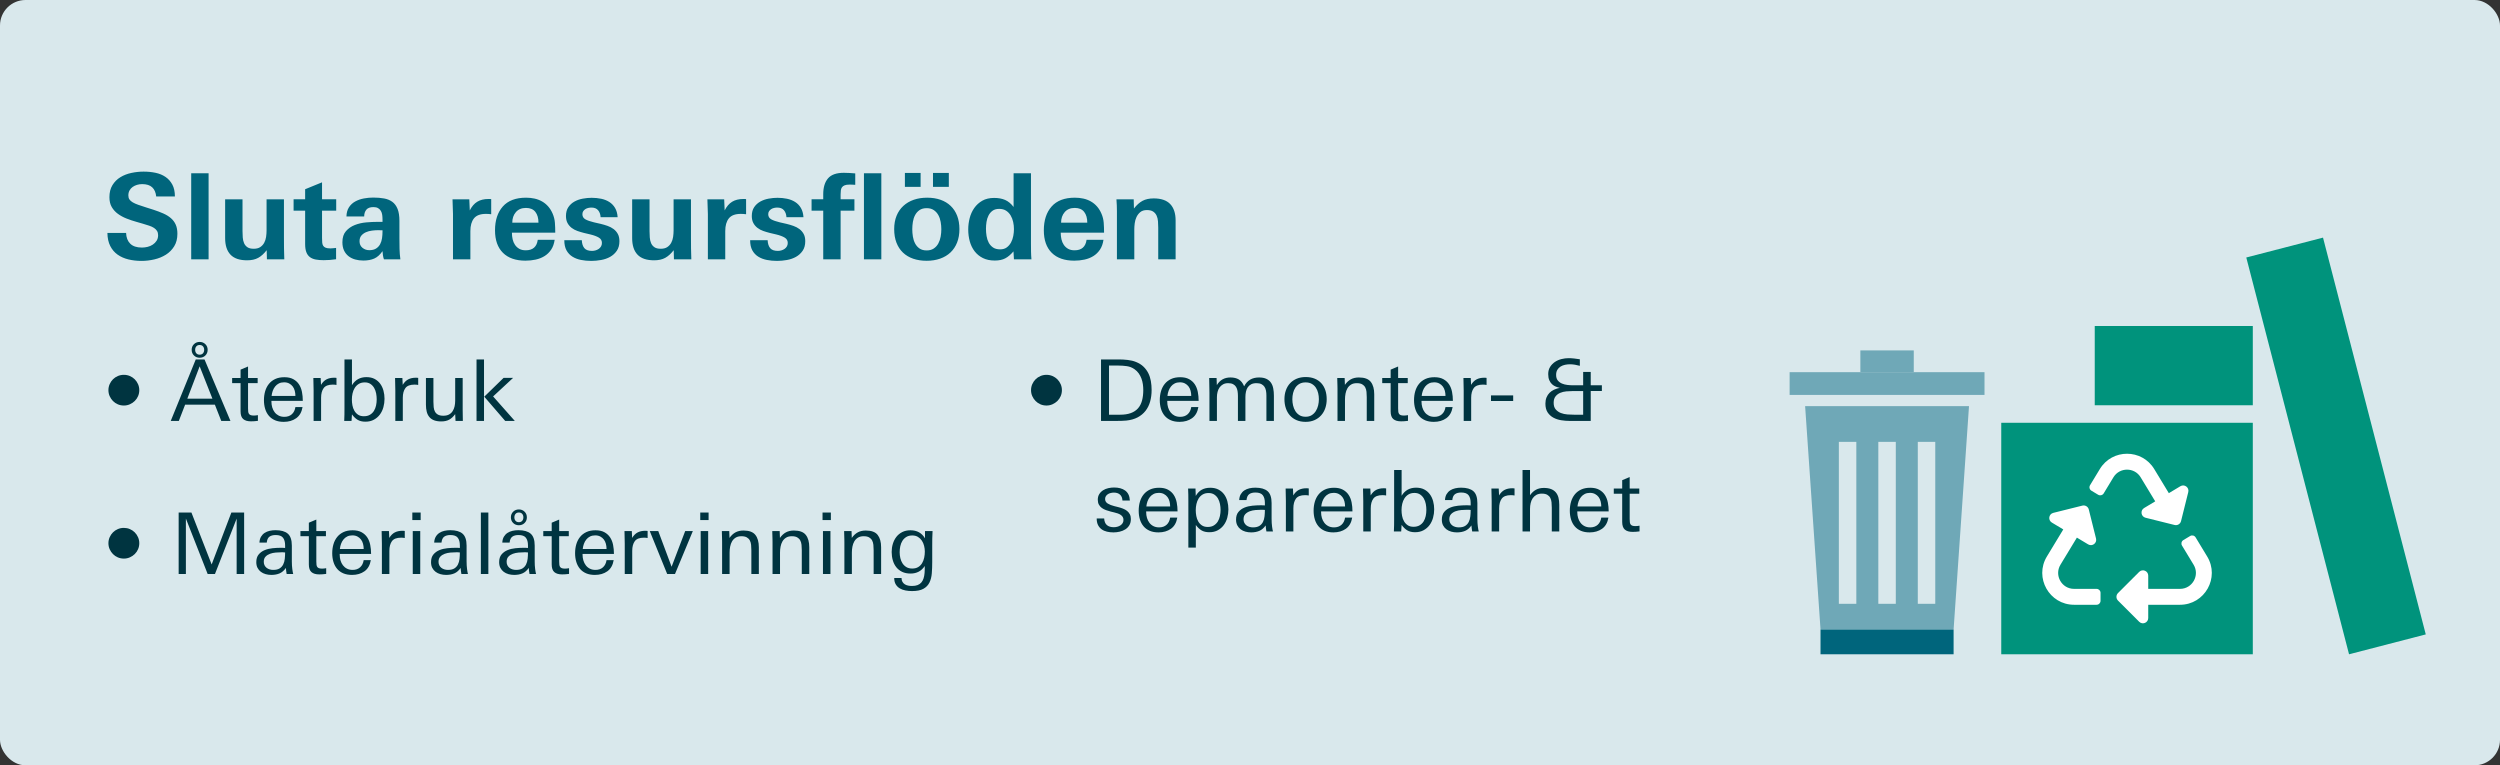 <?xml version="1.0" encoding="UTF-8"?>
<svg width="588px" height="180px" viewBox="0 0 588 180" version="1.1" xmlns="http://www.w3.org/2000/svg" xmlns:xlink="http://www.w3.org/1999/xlink">
    <rect x="0" y="0" width="588" height="180" fill="#333333" stroke="none"/>
    <title>Scope_1 Copy 8</title>
    <defs>
        <rect id="path-1" x="0" y="0" width="588" height="180" rx="6"></rect>
    </defs>
    <g id="2021" stroke="none" stroke-width="1" fill="none" fill-rule="evenodd">
        <g id="Scope_1-Copy-8">
            <g id="Micael-A-i-bilblioteket-glad_DSC5334">
                <mask id="mask-2" fill="white">
                    <use xlink:href="#path-1"></use>
                </mask>
                <use id="Mask" fill="#D9E8EC" xlink:href="#path-1"></use>
                <g id="Group" mask="url(#mask-2)">
                    <g transform="translate(420.918, 55.887)" id="Group-10">
                        <path d="M30.147,86.123 L34.256,86.123 L34.256,48.037 L30.147,48.037 L30.147,86.123 Z M20.863,86.123 L24.973,86.123 L24.973,48.037 L20.863,48.037 L20.863,86.123 Z M11.58,86.123 L15.689,86.123 L15.689,48.037 L11.58,48.037 L11.58,86.123 Z M3.646,39.632 L7.269,92.173 L38.568,92.173 L42.192,39.632 L3.646,39.632 Z" id="Fill-1" fill="#6FA8B7"></path>
                        <polygon id="Fill-2" fill="#6FA8B7" points="0 36.998 45.838 36.998 45.838 31.649 0 31.649"></polygon>
                        <polygon id="Fill-3" fill="#6FA8B7" points="29.198 26.529 16.639 26.529 16.639 31.65 29.198 31.65"></polygon>
                        <polygon id="Fill-4" fill="#00657C" points="7.268 97.999 38.568 97.999 38.568 92.173 7.268 92.173"></polygon>
                        <polygon id="Fill-5" fill="#00937C" points="71.765 39.43 108.942 39.43 108.942 20.787 71.765 20.787"></polygon>
                        <polygon id="Fill-6" fill="#00937C" points="125.454 0 107.407 4.674 131.577 98 149.622 93.326"></polygon>
                        <polygon id="Fill-7" fill="#00937C" points="49.778 97.999 108.942 97.999 108.942 43.551 49.778 43.551"></polygon>
                        <path d="M91.815,86.355 L84.346,86.355 L84.346,89.469 C84.346,90.586 82.998,91.13 82.218,90.351 L77.233,85.366 C76.747,84.879 76.747,84.091 77.233,83.605 L82.218,78.621 C83.004,77.835 84.346,78.394 84.346,79.5 L84.346,82.615 L91.822,82.615 C94.732,82.615 96.524,79.42 95.019,76.94 L92.286,72.428 C92.019,71.985 92.161,71.41 92.605,71.143 L94.203,70.181 C94.645,69.916 95.219,70.058 95.486,70.498 L98.211,75.001 C101.226,79.975 97.639,86.355 91.815,86.355 L91.815,86.355 Z M73.863,60.167 C73.594,60.609 73.021,60.75 72.579,60.485 L70.979,59.523 C70.536,59.256 70.393,58.679 70.66,58.236 L72.965,54.432 C75.872,49.634 82.85,49.634 85.756,54.432 L89.192,60.106 L91.913,58.471 C92.869,57.897 94.031,58.771 93.766,59.84 L92.06,66.682 C91.893,67.351 91.217,67.757 90.549,67.59 L83.709,65.884 C82.632,65.614 82.421,64.175 83.369,63.605 L85.989,62.031 L82.559,56.368 C81.106,53.973 77.615,53.973 76.162,56.369 L73.863,60.167 Z M66.9,82.615 L72.194,82.615 C72.709,82.615 73.13,83.034 73.13,83.551 L73.13,85.419 C73.13,85.936 72.709,86.355 72.194,86.355 L66.905,86.355 C61.088,86.355 57.491,79.981 60.511,74.999 L64.365,68.635 L61.672,67.018 C60.717,66.443 60.944,65.005 62.013,64.74 L68.854,63.033 C69.52,62.867 70.198,63.273 70.365,63.942 L72.07,70.782 C72.337,71.859 71.168,72.721 70.217,72.152 L67.566,70.56 L63.703,76.936 C62.193,79.428 63.996,82.615 66.9,82.615 L66.9,82.615 Z" id="Fill-8" fill="#FFFFFF"></path>
                    </g>
                </g>
            </g>
            <path d="M29.14,95.38 C29.633,95.38 30.1,95.283 30.54,95.09 C30.98,94.897 31.367,94.637 31.7,94.31 C32.033,93.983 32.293,93.6 32.48,93.16 C32.667,92.72 32.76,92.253 32.76,91.76 C32.76,91.267 32.663,90.8 32.47,90.36 C32.277,89.92 32.017,89.537 31.69,89.21 C31.363,88.883 30.98,88.627 30.54,88.44 C30.1,88.253 29.633,88.16 29.14,88.16 C28.633,88.16 28.16,88.253 27.72,88.44 C27.28,88.627 26.897,88.883 26.57,89.21 C26.243,89.537 25.983,89.92 25.79,90.36 C25.597,90.8 25.5,91.267 25.5,91.76 C25.5,92.267 25.597,92.737 25.79,93.17 C25.983,93.603 26.243,93.987 26.57,94.32 C26.897,94.653 27.28,94.913 27.72,95.1 C28.16,95.287 28.633,95.38 29.14,95.38 Z M46.96,84.14 C47.493,84.14 47.94,83.963 48.3,83.61 C48.66,83.257 48.84,82.813 48.84,82.28 C48.84,81.747 48.66,81.303 48.3,80.95 C47.94,80.597 47.493,80.42 46.96,80.42 C46.427,80.42 45.98,80.597 45.62,80.95 C45.26,81.303 45.08,81.747 45.08,82.28 C45.08,82.813 45.26,83.257 45.62,83.61 C45.98,83.963 46.427,84.14 46.96,84.14 Z M46.96,83.42 C46.627,83.42 46.367,83.313 46.18,83.1 C45.993,82.887 45.9,82.613 45.9,82.28 C45.9,81.947 45.993,81.673 46.18,81.46 C46.367,81.247 46.627,81.14 46.96,81.14 C47.293,81.14 47.553,81.247 47.74,81.46 C47.927,81.673 48.02,81.947 48.02,82.28 C48.02,82.613 47.927,82.887 47.74,83.1 C47.553,83.313 47.293,83.42 46.96,83.42 Z M42.06,99 L43.54,95.18 L50.54,95.18 L52.04,99 L54.2,99 L48.1,84.54 L46.04,84.54 L40.16,99 L42.06,99 Z M49.96,93.76 L44.06,93.76 L46.96,86.16 L49.96,93.76 Z M59.04,99.1 C59.56,99.1 60.1,99.06 60.66,98.98 L60.66,98.98 L60.66,97.64 C60.487,97.667 60.327,97.69 60.18,97.71 C60.033,97.73 59.88,97.74 59.72,97.74 C59.413,97.74 59.17,97.71 58.99,97.65 C58.81,97.59 58.67,97.493 58.57,97.36 C58.47,97.227 58.407,97.053 58.38,96.84 C58.353,96.627 58.34,96.367 58.34,96.06 L58.34,96.06 L58.34,90.12 L60.6,90.12 L60.6,88.9 L58.34,88.9 L58.34,86.2 L56.58,86.94 L56.58,88.9 L54.6,88.9 L54.6,90.12 L56.58,90.12 L56.58,96.76 C56.58,97.6 56.787,98.2 57.2,98.56 C57.613,98.92 58.227,99.1 59.04,99.1 Z M66.74,99.22 C67.887,99.22 68.86,98.937 69.66,98.37 C70.46,97.803 70.96,96.927 71.16,95.74 L71.16,95.74 L69.48,95.74 C69.373,96.46 69.093,97.023 68.64,97.43 C68.187,97.837 67.6,98.04 66.88,98.04 C66.373,98.04 65.93,97.943 65.55,97.75 C65.17,97.557 64.853,97.293 64.6,96.96 C64.347,96.627 64.157,96.247 64.03,95.82 C63.903,95.393 63.84,94.947 63.84,94.48 L63.84,94.48 L63.84,94.28 L71.22,94.28 C71.22,93.547 71.153,92.843 71.02,92.17 C70.887,91.497 70.653,90.907 70.32,90.4 C69.987,89.893 69.54,89.487 68.98,89.18 C68.42,88.873 67.72,88.72 66.88,88.72 C66.053,88.72 65.34,88.86 64.74,89.14 C64.14,89.42 63.643,89.803 63.25,90.29 C62.857,90.777 62.563,91.347 62.37,92 C62.177,92.653 62.08,93.36 62.08,94.12 C62.08,94.867 62.177,95.553 62.37,96.18 C62.563,96.807 62.853,97.347 63.24,97.8 C63.627,98.253 64.11,98.603 64.69,98.85 C65.27,99.097 65.953,99.22 66.74,99.22 Z M69.48,93.12 L63.88,93.12 C63.92,92.707 64.01,92.307 64.15,91.92 C64.29,91.533 64.48,91.19 64.72,90.89 C64.96,90.59 65.253,90.353 65.6,90.18 C65.947,90.007 66.353,89.92 66.82,89.92 C67.273,89.92 67.67,90.01 68.01,90.19 C68.35,90.37 68.63,90.607 68.85,90.9 C69.07,91.193 69.23,91.533 69.33,91.92 C69.43,92.307 69.48,92.707 69.48,93.12 L69.48,93.12 Z M75.52,99 L75.52,93.56 C75.52,92.6 75.72,91.843 76.12,91.29 C76.52,90.737 77.24,90.46 78.28,90.46 C78.427,90.46 78.573,90.467 78.72,90.48 C78.867,90.493 79.007,90.513 79.14,90.54 L79.14,90.54 L79.14,88.88 C79.06,88.867 78.97,88.857 78.87,88.85 C78.77,88.843 78.673,88.84 78.58,88.84 C77.887,88.84 77.29,88.97 76.79,89.23 C76.29,89.49 75.86,89.92 75.5,90.52 L75.5,90.52 L75.42,88.9 L73.7,88.9 C73.74,89.887 73.76,90.873 73.76,91.86 L73.76,91.86 L73.76,99 L75.52,99 Z M85.94,99.18 C86.7,99.18 87.363,99.027 87.93,98.72 C88.497,98.413 88.967,98.01 89.34,97.51 C89.713,97.01 89.99,96.437 90.17,95.79 C90.35,95.143 90.44,94.48 90.44,93.8 C90.44,93.133 90.357,92.493 90.19,91.88 C90.023,91.267 89.767,90.723 89.42,90.25 C89.073,89.777 88.633,89.4 88.1,89.12 C87.567,88.84 86.927,88.7 86.18,88.7 C84.687,88.7 83.553,89.333 82.78,90.6 L82.78,90.6 L82.78,84.54 L81.02,84.54 L81.02,96.06 C81.02,96.553 81.017,97.043 81.01,97.53 C81.003,98.017 80.987,98.507 80.96,99 L80.96,99 L82.68,99 L82.78,97.46 C83.193,98.033 83.643,98.463 84.13,98.75 C84.617,99.037 85.22,99.18 85.94,99.18 Z M85.58,97.9 C85.033,97.9 84.58,97.78 84.22,97.54 C83.86,97.3 83.57,96.99 83.35,96.61 C83.13,96.23 82.977,95.807 82.89,95.34 C82.803,94.873 82.76,94.413 82.76,93.96 C82.76,93.48 82.813,93 82.92,92.52 C83.027,92.04 83.2,91.61 83.44,91.23 C83.68,90.85 83.993,90.54 84.38,90.3 C84.767,90.06 85.24,89.94 85.8,89.94 C86.333,89.94 86.78,90.063 87.14,90.31 C87.5,90.557 87.79,90.873 88.01,91.26 C88.23,91.647 88.383,92.073 88.47,92.54 C88.557,93.007 88.6,93.467 88.6,93.92 C88.6,94.413 88.55,94.897 88.45,95.37 C88.35,95.843 88.183,96.267 87.95,96.64 C87.717,97.013 87.407,97.317 87.02,97.55 C86.633,97.783 86.153,97.9 85.58,97.9 Z M94.74,99 L94.74,93.56 C94.74,92.6 94.94,91.843 95.34,91.29 C95.74,90.737 96.46,90.46 97.5,90.46 C97.647,90.46 97.793,90.467 97.94,90.48 C98.087,90.493 98.227,90.513 98.36,90.54 L98.36,90.54 L98.36,88.88 C98.28,88.867 98.19,88.857 98.09,88.85 C97.99,88.843 97.893,88.84 97.8,88.84 C97.107,88.84 96.51,88.97 96.01,89.23 C95.51,89.49 95.08,89.92 94.72,90.52 L94.72,90.52 L94.64,88.9 L92.92,88.9 C92.96,89.887 92.98,90.873 92.98,91.86 L92.98,91.86 L92.98,99 L94.74,99 Z M103.8,99.12 C104.533,99.12 105.153,98.98 105.66,98.7 C106.167,98.42 106.633,97.987 107.06,97.4 L107.06,97.4 L107.14,99 L108.86,99 C108.833,98.12 108.82,97.25 108.82,96.39 L108.82,96.39 L108.82,88.9 L107.06,88.9 L107.06,94.24 C107.06,94.707 107.013,95.15 106.92,95.57 C106.827,95.99 106.673,96.367 106.46,96.7 C106.247,97.033 105.963,97.297 105.61,97.49 C105.257,97.683 104.813,97.78 104.28,97.78 C103.747,97.78 103.323,97.693 103.01,97.52 C102.697,97.347 102.46,97.11 102.3,96.81 C102.14,96.51 102.04,96.16 102,95.76 C101.96,95.36 101.94,94.94 101.94,94.5 L101.94,94.5 L101.94,88.9 L100.18,88.9 L100.18,95.18 C100.18,95.807 100.243,96.363 100.37,96.85 C100.497,97.337 100.703,97.75 100.99,98.09 C101.277,98.43 101.65,98.687 102.11,98.86 C102.57,99.033 103.133,99.12 103.8,99.12 Z M113.84,99 L113.84,84.54 L112.08,84.54 L112.08,99 L113.84,99 Z M121.08,99 L115.98,93.24 L120.68,88.88 L118.44,88.88 L113.9,93.3 L118.82,99 L121.08,99 Z M29.14,131.38 C29.633,131.38 30.1,131.283 30.54,131.09 C30.98,130.897 31.367,130.637 31.7,130.31 C32.033,129.983 32.293,129.6 32.48,129.16 C32.667,128.72 32.76,128.253 32.76,127.76 C32.76,127.267 32.663,126.8 32.47,126.36 C32.277,125.92 32.017,125.537 31.69,125.21 C31.363,124.883 30.98,124.627 30.54,124.44 C30.1,124.253 29.633,124.16 29.14,124.16 C28.633,124.16 28.16,124.253 27.72,124.44 C27.28,124.627 26.897,124.883 26.57,125.21 C26.243,125.537 25.983,125.92 25.79,126.36 C25.597,126.8 25.5,127.267 25.5,127.76 C25.5,128.267 25.597,128.737 25.79,129.17 C25.983,129.603 26.243,129.987 26.57,130.32 C26.897,130.653 27.28,130.913 27.72,131.1 C28.16,131.287 28.633,131.38 29.14,131.38 Z M43.72,135 L43.72,121.96 L48.84,135 L50.56,135 L55.66,121.98 L55.66,135 L57.42,135 L57.42,120.54 L54.42,120.54 L49.78,132.76 L45.02,120.54 L42.02,120.54 L42.02,135 L43.72,135 Z M63.82,135.22 C64.553,135.22 65.2,135.1 65.76,134.86 C66.32,134.62 66.813,134.193 67.24,133.58 C67.253,133.793 67.277,134.03 67.31,134.29 C67.343,134.55 67.38,134.787 67.42,135 L67.42,135 L68.96,135 C68.893,134.773 68.823,134.39 68.75,133.85 C68.677,133.31 68.64,132.707 68.64,132.04 L68.64,132.04 L68.64,128.32 C68.64,127 68.323,126.067 67.69,125.52 C67.057,124.973 66.093,124.7 64.8,124.7 C64.32,124.7 63.86,124.75 63.42,124.85 C62.98,124.95 62.587,125.113 62.24,125.34 C61.893,125.567 61.61,125.867 61.39,126.24 C61.17,126.613 61.047,127.073 61.02,127.62 L61.02,127.62 L62.74,127.62 C62.807,126.953 63.017,126.49 63.37,126.23 C63.723,125.97 64.213,125.84 64.84,125.84 C65.667,125.84 66.243,126.053 66.57,126.48 C66.897,126.907 67.06,127.507 67.06,128.28 L67.06,128.28 L67.06,128.88 C66.913,128.867 66.757,128.857 66.59,128.85 C66.423,128.843 66.247,128.84 66.06,128.84 C65.447,128.84 64.8,128.873 64.12,128.94 C63.44,129.007 62.817,129.157 62.25,129.39 C61.683,129.623 61.213,129.963 60.84,130.41 C60.467,130.857 60.28,131.46 60.28,132.22 C60.28,132.74 60.377,133.187 60.57,133.56 C60.763,133.933 61.023,134.243 61.35,134.49 C61.677,134.737 62.053,134.92 62.48,135.04 C62.907,135.16 63.353,135.22 63.82,135.22 Z M64.26,134.04 C63.967,134.04 63.687,134 63.42,133.92 C63.153,133.84 62.917,133.72 62.71,133.56 C62.503,133.4 62.34,133.2 62.22,132.96 C62.1,132.72 62.04,132.447 62.04,132.14 C62.04,131.62 62.18,131.213 62.46,130.92 C62.74,130.627 63.09,130.403 63.51,130.25 C63.93,130.097 64.38,130 64.86,129.96 C65.34,129.92 65.773,129.9 66.16,129.9 L66.16,129.9 L66.56,129.9 C66.68,129.9 66.847,129.913 67.06,129.94 C67.06,130.447 67.033,130.947 66.98,131.44 C66.927,131.933 66.803,132.373 66.61,132.76 C66.417,133.147 66.137,133.457 65.77,133.69 C65.403,133.923 64.9,134.04 64.26,134.04 Z M75.1,135.1 C75.62,135.1 76.16,135.06 76.72,134.98 L76.72,134.98 L76.72,133.64 C76.547,133.667 76.387,133.69 76.24,133.71 C76.093,133.73 75.94,133.74 75.78,133.74 C75.473,133.74 75.23,133.71 75.05,133.65 C74.87,133.59 74.73,133.493 74.63,133.36 C74.53,133.227 74.467,133.053 74.44,132.84 C74.413,132.627 74.4,132.367 74.4,132.06 L74.4,132.06 L74.4,126.12 L76.66,126.12 L76.66,124.9 L74.4,124.9 L74.4,122.2 L72.64,122.94 L72.64,124.9 L70.66,124.9 L70.66,126.12 L72.64,126.12 L72.64,132.76 C72.64,133.6 72.847,134.2 73.26,134.56 C73.673,134.92 74.287,135.1 75.1,135.1 Z M82.8,135.22 C83.947,135.22 84.92,134.937 85.72,134.37 C86.52,133.803 87.02,132.927 87.22,131.74 L87.22,131.74 L85.54,131.74 C85.433,132.46 85.153,133.023 84.7,133.43 C84.247,133.837 83.66,134.04 82.94,134.04 C82.433,134.04 81.99,133.943 81.61,133.75 C81.23,133.557 80.913,133.293 80.66,132.96 C80.407,132.627 80.217,132.247 80.09,131.82 C79.963,131.393 79.9,130.947 79.9,130.48 L79.9,130.48 L79.9,130.28 L87.28,130.28 C87.28,129.547 87.213,128.843 87.08,128.17 C86.947,127.497 86.713,126.907 86.38,126.4 C86.047,125.893 85.6,125.487 85.04,125.18 C84.48,124.873 83.78,124.72 82.94,124.72 C82.113,124.72 81.4,124.86 80.8,125.14 C80.2,125.42 79.703,125.803 79.31,126.29 C78.917,126.777 78.623,127.347 78.43,128 C78.237,128.653 78.14,129.36 78.14,130.12 C78.14,130.867 78.237,131.553 78.43,132.18 C78.623,132.807 78.913,133.347 79.3,133.8 C79.687,134.253 80.17,134.603 80.75,134.85 C81.33,135.097 82.013,135.22 82.8,135.22 Z M85.54,129.12 L79.94,129.12 C79.98,128.707 80.07,128.307 80.21,127.92 C80.35,127.533 80.54,127.19 80.78,126.89 C81.02,126.59 81.313,126.353 81.66,126.18 C82.007,126.007 82.413,125.92 82.88,125.92 C83.333,125.92 83.73,126.01 84.07,126.19 C84.41,126.37 84.69,126.607 84.91,126.9 C85.13,127.193 85.29,127.533 85.39,127.92 C85.49,128.307 85.54,128.707 85.54,129.12 L85.54,129.12 Z M91.58,135 L91.58,129.56 C91.58,128.6 91.78,127.843 92.18,127.29 C92.58,126.737 93.3,126.46 94.34,126.46 C94.487,126.46 94.633,126.467 94.78,126.48 C94.927,126.493 95.067,126.513 95.2,126.54 L95.2,126.54 L95.2,124.88 C95.12,124.867 95.03,124.857 94.93,124.85 C94.83,124.843 94.733,124.84 94.64,124.84 C93.947,124.84 93.35,124.97 92.85,125.23 C92.35,125.49 91.92,125.92 91.56,126.52 L91.56,126.52 L91.48,124.9 L89.76,124.9 C89.8,125.887 89.82,126.873 89.82,127.86 L89.82,127.86 L89.82,135 L91.58,135 Z M98.94,122.32 L98.94,120.54 L96.98,120.54 L96.98,122.32 L98.94,122.32 Z M98.84,135 L98.84,124.9 L97.08,124.9 L97.08,135 L98.84,135 Z M104.92,135.22 C105.653,135.22 106.3,135.1 106.86,134.86 C107.42,134.62 107.913,134.193 108.34,133.58 C108.353,133.793 108.377,134.03 108.41,134.29 C108.443,134.55 108.48,134.787 108.52,135 L108.52,135 L110.06,135 C109.993,134.773 109.923,134.39 109.85,133.85 C109.777,133.31 109.74,132.707 109.74,132.04 L109.74,132.04 L109.74,128.32 C109.74,127 109.423,126.067 108.79,125.52 C108.157,124.973 107.193,124.7 105.9,124.7 C105.42,124.7 104.96,124.75 104.52,124.85 C104.08,124.95 103.687,125.113 103.34,125.34 C102.993,125.567 102.71,125.867 102.49,126.24 C102.27,126.613 102.147,127.073 102.12,127.62 L102.12,127.62 L103.84,127.62 C103.907,126.953 104.117,126.49 104.47,126.23 C104.823,125.97 105.313,125.84 105.94,125.84 C106.767,125.84 107.343,126.053 107.67,126.48 C107.997,126.907 108.16,127.507 108.16,128.28 L108.16,128.28 L108.16,128.88 C108.013,128.867 107.857,128.857 107.69,128.85 C107.523,128.843 107.347,128.84 107.16,128.84 C106.547,128.84 105.9,128.873 105.22,128.94 C104.54,129.007 103.917,129.157 103.35,129.39 C102.783,129.623 102.313,129.963 101.94,130.41 C101.567,130.857 101.38,131.46 101.38,132.22 C101.38,132.74 101.477,133.187 101.67,133.56 C101.863,133.933 102.123,134.243 102.45,134.49 C102.777,134.737 103.153,134.92 103.58,135.04 C104.007,135.16 104.453,135.22 104.92,135.22 Z M105.36,134.04 C105.067,134.04 104.787,134 104.52,133.92 C104.253,133.84 104.017,133.72 103.81,133.56 C103.603,133.4 103.44,133.2 103.32,132.96 C103.2,132.72 103.14,132.447 103.14,132.14 C103.14,131.62 103.28,131.213 103.56,130.92 C103.84,130.627 104.19,130.403 104.61,130.25 C105.03,130.097 105.48,130 105.96,129.96 C106.44,129.92 106.873,129.9 107.26,129.9 L107.26,129.9 L107.66,129.9 C107.78,129.9 107.947,129.913 108.16,129.94 C108.16,130.447 108.133,130.947 108.08,131.44 C108.027,131.933 107.903,132.373 107.71,132.76 C107.517,133.147 107.237,133.457 106.87,133.69 C106.503,133.923 106,134.04 105.36,134.04 Z M114.86,135 L114.86,120.54 L113.1,120.54 L113.1,135 L114.86,135 Z M122.04,123.54 C122.573,123.54 123.02,123.363 123.38,123.01 C123.74,122.657 123.92,122.213 123.92,121.68 C123.92,121.147 123.74,120.703 123.38,120.35 C123.02,119.997 122.573,119.82 122.04,119.82 C121.507,119.82 121.06,119.997 120.7,120.35 C120.34,120.703 120.16,121.147 120.16,121.68 C120.16,122.213 120.34,122.657 120.7,123.01 C121.06,123.363 121.507,123.54 122.04,123.54 Z M122.04,122.82 C121.707,122.82 121.447,122.713 121.26,122.5 C121.073,122.287 120.98,122.013 120.98,121.68 C120.98,121.347 121.073,121.073 121.26,120.86 C121.447,120.647 121.707,120.54 122.04,120.54 C122.373,120.54 122.633,120.647 122.82,120.86 C123.007,121.073 123.1,121.347 123.1,121.68 C123.1,122.013 123.007,122.287 122.82,122.5 C122.633,122.713 122.373,122.82 122.04,122.82 Z M120.94,135.22 C121.673,135.22 122.32,135.1 122.88,134.86 C123.44,134.62 123.933,134.193 124.36,133.58 C124.373,133.793 124.397,134.03 124.43,134.29 C124.463,134.55 124.5,134.787 124.54,135 L124.54,135 L126.08,135 C126.013,134.773 125.943,134.39 125.87,133.85 C125.797,133.31 125.76,132.707 125.76,132.04 L125.76,132.04 L125.76,128.32 C125.76,127 125.443,126.067 124.81,125.52 C124.177,124.973 123.213,124.7 121.92,124.7 C121.44,124.7 120.98,124.75 120.54,124.85 C120.1,124.95 119.707,125.113 119.36,125.34 C119.013,125.567 118.73,125.867 118.51,126.24 C118.29,126.613 118.167,127.073 118.14,127.62 L118.14,127.62 L119.86,127.62 C119.927,126.953 120.137,126.49 120.49,126.23 C120.843,125.97 121.333,125.84 121.96,125.84 C122.787,125.84 123.363,126.053 123.69,126.48 C124.017,126.907 124.18,127.507 124.18,128.28 L124.18,128.28 L124.18,128.88 C124.033,128.867 123.877,128.857 123.71,128.85 C123.543,128.843 123.367,128.84 123.18,128.84 C122.567,128.84 121.92,128.873 121.24,128.94 C120.56,129.007 119.937,129.157 119.37,129.39 C118.803,129.623 118.333,129.963 117.96,130.41 C117.587,130.857 117.4,131.46 117.4,132.22 C117.4,132.74 117.497,133.187 117.69,133.56 C117.883,133.933 118.143,134.243 118.47,134.49 C118.797,134.737 119.173,134.92 119.6,135.04 C120.027,135.16 120.473,135.22 120.94,135.22 Z M121.38,134.04 C121.087,134.04 120.807,134 120.54,133.92 C120.273,133.84 120.037,133.72 119.83,133.56 C119.623,133.4 119.46,133.2 119.34,132.96 C119.22,132.72 119.16,132.447 119.16,132.14 C119.16,131.62 119.3,131.213 119.58,130.92 C119.86,130.627 120.21,130.403 120.63,130.25 C121.05,130.097 121.5,130 121.98,129.96 C122.46,129.92 122.893,129.9 123.28,129.9 L123.28,129.9 L123.68,129.9 C123.8,129.9 123.967,129.913 124.18,129.94 C124.18,130.447 124.153,130.947 124.1,131.44 C124.047,131.933 123.923,132.373 123.73,132.76 C123.537,133.147 123.257,133.457 122.89,133.69 C122.523,133.923 122.02,134.04 121.38,134.04 Z M132.22,135.1 C132.74,135.1 133.28,135.06 133.84,134.98 L133.84,134.98 L133.84,133.64 C133.667,133.667 133.507,133.69 133.36,133.71 C133.213,133.73 133.06,133.74 132.9,133.74 C132.593,133.74 132.35,133.71 132.17,133.65 C131.99,133.59 131.85,133.493 131.75,133.36 C131.65,133.227 131.587,133.053 131.56,132.84 C131.533,132.627 131.52,132.367 131.52,132.06 L131.52,132.06 L131.52,126.12 L133.78,126.12 L133.78,124.9 L131.52,124.9 L131.52,122.2 L129.76,122.94 L129.76,124.9 L127.78,124.9 L127.78,126.12 L129.76,126.12 L129.76,132.76 C129.76,133.6 129.967,134.2 130.38,134.56 C130.793,134.92 131.407,135.1 132.22,135.1 Z M139.92,135.22 C141.067,135.22 142.04,134.937 142.84,134.37 C143.64,133.803 144.14,132.927 144.34,131.74 L144.34,131.74 L142.66,131.74 C142.553,132.46 142.273,133.023 141.82,133.43 C141.367,133.837 140.78,134.04 140.06,134.04 C139.553,134.04 139.11,133.943 138.73,133.75 C138.35,133.557 138.033,133.293 137.78,132.96 C137.527,132.627 137.337,132.247 137.21,131.82 C137.083,131.393 137.02,130.947 137.02,130.48 L137.02,130.48 L137.02,130.28 L144.4,130.28 C144.4,129.547 144.333,128.843 144.2,128.17 C144.067,127.497 143.833,126.907 143.5,126.4 C143.167,125.893 142.72,125.487 142.16,125.18 C141.6,124.873 140.9,124.72 140.06,124.72 C139.233,124.72 138.52,124.86 137.92,125.14 C137.32,125.42 136.823,125.803 136.43,126.29 C136.037,126.777 135.743,127.347 135.55,128 C135.357,128.653 135.26,129.36 135.26,130.12 C135.26,130.867 135.357,131.553 135.55,132.18 C135.743,132.807 136.033,133.347 136.42,133.8 C136.807,134.253 137.29,134.603 137.87,134.85 C138.45,135.097 139.133,135.22 139.92,135.22 Z M142.66,129.12 L137.06,129.12 C137.1,128.707 137.19,128.307 137.33,127.92 C137.47,127.533 137.66,127.19 137.9,126.89 C138.14,126.59 138.433,126.353 138.78,126.18 C139.127,126.007 139.533,125.92 140,125.92 C140.453,125.92 140.85,126.01 141.19,126.19 C141.53,126.37 141.81,126.607 142.03,126.9 C142.25,127.193 142.41,127.533 142.51,127.92 C142.61,128.307 142.66,128.707 142.66,129.12 L142.66,129.12 Z M148.7,135 L148.7,129.56 C148.7,128.6 148.9,127.843 149.3,127.29 C149.7,126.737 150.42,126.46 151.46,126.46 C151.607,126.46 151.753,126.467 151.9,126.48 C152.047,126.493 152.187,126.513 152.32,126.54 L152.32,126.54 L152.32,124.88 C152.24,124.867 152.15,124.857 152.05,124.85 C151.95,124.843 151.853,124.84 151.76,124.84 C151.067,124.84 150.47,124.97 149.97,125.23 C149.47,125.49 149.04,125.92 148.68,126.52 L148.68,126.52 L148.6,124.9 L146.88,124.9 C146.92,125.887 146.94,126.873 146.94,127.86 L146.94,127.86 L146.94,135 L148.7,135 Z M158.76,135 L162.96,124.9 L161.16,124.9 L157.96,133.3 L154.82,124.9 L152.82,124.9 L156.92,135 L158.76,135 Z M166.66,122.32 L166.66,120.54 L164.7,120.54 L164.7,122.32 L166.66,122.32 Z M166.56,135 L166.56,124.9 L164.8,124.9 L164.8,135 L166.56,135 Z M171.6,135 L171.6,129.96 C171.6,129.493 171.643,129.03 171.73,128.57 C171.817,128.11 171.963,127.7 172.17,127.34 C172.377,126.98 172.66,126.687 173.02,126.46 C173.38,126.233 173.833,126.12 174.38,126.12 C174.913,126.12 175.337,126.21 175.65,126.39 C175.963,126.57 176.2,126.81 176.36,127.11 C176.52,127.41 176.62,127.757 176.66,128.15 C176.7,128.543 176.72,128.96 176.72,129.4 L176.72,129.4 L176.72,135 L178.48,135 L178.48,128.72 C178.48,127.48 178.21,126.513 177.67,125.82 C177.13,125.127 176.2,124.78 174.88,124.78 C174.147,124.78 173.517,124.923 172.99,125.21 C172.463,125.497 171.993,125.933 171.58,126.52 L171.58,126.52 L171.52,124.9 L169.78,124.9 C169.78,125.047 169.783,125.223 169.79,125.43 C169.797,125.637 169.803,125.857 169.81,126.09 C169.817,126.323 169.823,126.563 169.83,126.81 C169.837,127.057 169.84,127.287 169.84,127.5 L169.84,127.5 L169.84,135 L171.6,135 Z M183.46,135 L183.46,129.96 C183.46,129.493 183.503,129.03 183.59,128.57 C183.677,128.11 183.823,127.7 184.03,127.34 C184.237,126.98 184.52,126.687 184.88,126.46 C185.24,126.233 185.693,126.12 186.24,126.12 C186.773,126.12 187.197,126.21 187.51,126.39 C187.823,126.57 188.06,126.81 188.22,127.11 C188.38,127.41 188.48,127.757 188.52,128.15 C188.56,128.543 188.58,128.96 188.58,129.4 L188.58,129.4 L188.58,135 L190.34,135 L190.34,128.72 C190.34,127.48 190.07,126.513 189.53,125.82 C188.99,125.127 188.06,124.78 186.74,124.78 C186.007,124.78 185.377,124.923 184.85,125.21 C184.323,125.497 183.853,125.933 183.44,126.52 L183.44,126.52 L183.38,124.9 L181.64,124.9 C181.64,125.047 181.643,125.223 181.65,125.43 C181.657,125.637 181.663,125.857 181.67,126.09 C181.677,126.323 181.683,126.563 181.69,126.81 C181.697,127.057 181.7,127.287 181.7,127.5 L181.7,127.5 L181.7,135 L183.46,135 Z M195.42,122.32 L195.42,120.54 L193.46,120.54 L193.46,122.32 L195.42,122.32 Z M195.32,135 L195.32,124.9 L193.56,124.9 L193.56,135 L195.32,135 Z M200.36,135 L200.36,129.96 C200.36,129.493 200.403,129.03 200.49,128.57 C200.577,128.11 200.723,127.7 200.93,127.34 C201.137,126.98 201.42,126.687 201.78,126.46 C202.14,126.233 202.593,126.12 203.14,126.12 C203.673,126.12 204.097,126.21 204.41,126.39 C204.723,126.57 204.96,126.81 205.12,127.11 C205.28,127.41 205.38,127.757 205.42,128.15 C205.46,128.543 205.48,128.96 205.48,129.4 L205.48,129.4 L205.48,135 L207.24,135 L207.24,128.72 C207.24,127.48 206.97,126.513 206.43,125.82 C205.89,125.127 204.96,124.78 203.64,124.78 C202.907,124.78 202.277,124.923 201.75,125.21 C201.223,125.497 200.753,125.933 200.34,126.52 L200.34,126.52 L200.28,124.9 L198.54,124.9 C198.54,125.047 198.543,125.223 198.55,125.43 C198.557,125.637 198.563,125.857 198.57,126.09 C198.577,126.323 198.583,126.563 198.59,126.81 C198.597,127.057 198.6,127.287 198.6,127.5 L198.6,127.5 L198.6,135 L200.36,135 Z M214.5,139.02 C215.647,139.02 216.54,138.843 217.18,138.49 C217.82,138.137 218.293,137.65 218.6,137.03 C218.907,136.41 219.093,135.683 219.16,134.85 C219.227,134.017 219.26,133.113 219.26,132.14 L219.26,132.14 L219.26,128.4 C219.26,127.813 219.263,127.23 219.27,126.65 C219.277,126.07 219.3,125.487 219.34,124.9 L219.34,124.9 L217.56,124.9 L217.56,126.62 C216.813,125.353 215.673,124.72 214.14,124.72 C213.407,124.72 212.763,124.86 212.21,125.14 C211.657,125.42 211.197,125.797 210.83,126.27 C210.463,126.743 210.187,127.287 210,127.9 C209.813,128.513 209.72,129.153 209.72,129.82 C209.72,130.513 209.81,131.17 209.99,131.79 C210.17,132.41 210.443,132.95 210.81,133.41 C211.177,133.87 211.637,134.233 212.19,134.5 C212.743,134.767 213.4,134.9 214.16,134.9 C215.613,134.9 216.727,134.307 217.5,133.12 L217.5,133.12 L217.5,133.96 C217.5,134.24 217.487,134.513 217.46,134.78 C217.42,135.247 217.34,135.667 217.22,136.04 C217.1,136.413 216.927,136.733 216.7,137 C216.473,137.267 216.18,137.47 215.82,137.61 C215.46,137.75 215.013,137.82 214.48,137.82 C214.173,137.82 213.873,137.79 213.58,137.73 C213.287,137.67 213.027,137.567 212.8,137.42 C212.573,137.273 212.39,137.08 212.25,136.84 C212.11,136.6 212.04,136.3 212.04,135.94 L212.04,135.94 L210.32,135.94 C210.32,136.553 210.443,137.06 210.69,137.46 C210.937,137.86 211.257,138.173 211.65,138.4 C212.043,138.627 212.49,138.787 212.99,138.88 C213.49,138.973 213.993,139.02 214.5,139.02 Z M214.56,133.72 C214.013,133.72 213.553,133.607 213.18,133.38 C212.807,133.153 212.503,132.86 212.27,132.5 C212.037,132.14 211.867,131.73 211.76,131.27 C211.653,130.81 211.6,130.347 211.6,129.88 C211.6,129.4 211.65,128.927 211.75,128.46 C211.85,127.993 212.017,127.573 212.25,127.2 C212.483,126.827 212.79,126.523 213.17,126.29 C213.55,126.057 214.02,125.94 214.58,125.94 C215.087,125.94 215.527,126.053 215.9,126.28 C216.273,126.507 216.58,126.8 216.82,127.16 C217.06,127.52 217.237,127.927 217.35,128.38 C217.463,128.833 217.52,129.28 217.52,129.72 C217.52,130.2 217.47,130.68 217.37,131.16 C217.27,131.64 217.107,132.07 216.88,132.45 C216.653,132.83 216.35,133.137 215.97,133.37 C215.59,133.603 215.12,133.72 214.56,133.72 Z" id="•Återbruk•Materialåtervinning" fill="#003440" fill-rule="nonzero"></path>
            <path d="M246.14,95.38 C246.633,95.38 247.1,95.283 247.54,95.09 C247.98,94.897 248.367,94.637 248.7,94.31 C249.033,93.983 249.293,93.6 249.48,93.16 C249.667,92.72 249.76,92.253 249.76,91.76 C249.76,91.267 249.663,90.8 249.47,90.36 C249.277,89.92 249.017,89.537 248.69,89.21 C248.363,88.883 247.98,88.627 247.54,88.44 C247.1,88.253 246.633,88.16 246.14,88.16 C245.633,88.16 245.16,88.253 244.72,88.44 C244.28,88.627 243.897,88.883 243.57,89.21 C243.243,89.537 242.983,89.92 242.79,90.36 C242.597,90.8 242.5,91.267 242.5,91.76 C242.5,92.267 242.597,92.737 242.79,93.17 C242.983,93.603 243.243,93.987 243.57,94.32 C243.897,94.653 244.28,94.913 244.72,95.1 C245.16,95.287 245.633,95.38 246.14,95.38 Z" id="•" fill="#003440" fill-rule="nonzero"></path>
            <path d="M262.44,99 C262.84,99 263.247,98.997 263.66,98.99 C264.073,98.983 264.48,98.96 264.88,98.92 C265.92,98.813 266.813,98.563 267.56,98.17 C268.307,97.777 268.927,97.267 269.42,96.64 C269.913,96.013 270.277,95.283 270.51,94.45 C270.743,93.617 270.86,92.707 270.86,91.72 C270.86,90.987 270.8,90.283 270.68,89.61 C270.56,88.937 270.357,88.317 270.07,87.75 C269.783,87.183 269.407,86.677 268.94,86.23 C268.473,85.783 267.893,85.42 267.2,85.14 C266.613,84.9 265.96,84.74 265.24,84.66 C264.52,84.58 263.84,84.54 263.2,84.54 L263.2,84.54 L258.96,84.54 L258.96,99 L262.44,99 Z M263.44,97.54 L260.84,97.54 L260.84,85.98 L263.08,85.98 C263.72,85.98 264.37,86.027 265.03,86.12 C265.69,86.213 266.293,86.453 266.84,86.84 C267.24,87.12 267.57,87.447 267.83,87.82 C268.09,88.193 268.3,88.593 268.46,89.02 C268.62,89.447 268.733,89.89 268.8,90.35 C268.867,90.81 268.9,91.267 268.9,91.72 C268.9,92.667 268.8,93.503 268.6,94.23 C268.4,94.957 268.083,95.563 267.65,96.05 C267.217,96.537 266.653,96.907 265.96,97.16 C265.267,97.413 264.427,97.54 263.44,97.54 L263.44,97.54 Z M277.44,99.22 C278.587,99.22 279.56,98.937 280.36,98.37 C281.16,97.803 281.66,96.927 281.86,95.74 L281.86,95.74 L280.18,95.74 C280.073,96.46 279.793,97.023 279.34,97.43 C278.887,97.837 278.3,98.04 277.58,98.04 C277.073,98.04 276.63,97.943 276.25,97.75 C275.87,97.557 275.553,97.293 275.3,96.96 C275.047,96.627 274.857,96.247 274.73,95.82 C274.603,95.393 274.54,94.947 274.54,94.48 L274.54,94.48 L274.54,94.28 L281.92,94.28 C281.92,93.547 281.853,92.843 281.72,92.17 C281.587,91.497 281.353,90.907 281.02,90.4 C280.687,89.893 280.24,89.487 279.68,89.18 C279.12,88.873 278.42,88.72 277.58,88.72 C276.753,88.72 276.04,88.86 275.44,89.14 C274.84,89.42 274.343,89.803 273.95,90.29 C273.557,90.777 273.263,91.347 273.07,92 C272.877,92.653 272.78,93.36 272.78,94.12 C272.78,94.867 272.877,95.553 273.07,96.18 C273.263,96.807 273.553,97.347 273.94,97.8 C274.327,98.253 274.81,98.603 275.39,98.85 C275.97,99.097 276.653,99.22 277.44,99.22 Z M280.18,93.12 L274.58,93.12 C274.62,92.707 274.71,92.307 274.85,91.92 C274.99,91.533 275.18,91.19 275.42,90.89 C275.66,90.59 275.953,90.353 276.3,90.18 C276.647,90.007 277.053,89.92 277.52,89.92 C277.973,89.92 278.37,90.01 278.71,90.19 C279.05,90.37 279.33,90.607 279.55,90.9 C279.77,91.193 279.93,91.533 280.03,91.92 C280.13,92.307 280.18,92.707 280.18,93.12 L280.18,93.12 Z M286.22,99 L286.22,93.4 C286.22,92.987 286.27,92.58 286.37,92.18 C286.47,91.78 286.627,91.43 286.84,91.13 C287.053,90.83 287.327,90.587 287.66,90.4 C287.993,90.213 288.393,90.12 288.86,90.12 C289.34,90.12 289.73,90.2 290.03,90.36 C290.33,90.52 290.563,90.737 290.73,91.01 C290.897,91.283 291.01,91.603 291.07,91.97 C291.13,92.337 291.16,92.727 291.16,93.14 L291.16,93.14 L291.16,99 L292.92,99 L292.92,93.4 C292.92,92.947 292.963,92.52 293.05,92.12 C293.137,91.72 293.28,91.373 293.48,91.08 C293.68,90.787 293.947,90.553 294.28,90.38 C294.613,90.207 295.033,90.12 295.54,90.12 C296.007,90.12 296.39,90.197 296.69,90.35 C296.99,90.503 297.227,90.71 297.4,90.97 C297.573,91.23 297.693,91.537 297.76,91.89 C297.827,92.243 297.86,92.627 297.86,93.04 L297.86,93.04 L297.86,99 L299.62,99 L299.62,93.08 C299.62,92.467 299.57,91.897 299.47,91.37 C299.37,90.843 299.19,90.39 298.93,90.01 C298.67,89.63 298.313,89.33 297.86,89.11 C297.407,88.89 296.827,88.78 296.12,88.78 C294.493,88.78 293.327,89.473 292.62,90.86 C292.313,90.113 291.9,89.58 291.38,89.26 C290.86,88.94 290.2,88.78 289.4,88.78 C287.987,88.78 286.92,89.38 286.2,90.58 L286.2,90.58 L286.14,88.9 L284.4,88.9 C284.44,90.06 284.46,91.213 284.46,92.36 L284.46,92.36 L284.46,99 L286.22,99 Z M307.08,99.22 C307.867,99.22 308.567,99.083 309.18,98.81 C309.793,98.537 310.313,98.16 310.74,97.68 C311.167,97.2 311.49,96.637 311.71,95.99 C311.93,95.343 312.04,94.647 312.04,93.9 C312.04,93.127 311.933,92.42 311.72,91.78 C311.507,91.14 311.19,90.59 310.77,90.13 C310.35,89.67 309.833,89.313 309.22,89.06 C308.607,88.807 307.9,88.68 307.1,88.68 C306.313,88.68 305.61,88.81 304.99,89.07 C304.37,89.33 303.847,89.69 303.42,90.15 C302.993,90.61 302.667,91.16 302.44,91.8 C302.213,92.44 302.1,93.14 302.1,93.9 C302.1,94.66 302.21,95.367 302.43,96.02 C302.65,96.673 302.97,97.237 303.39,97.71 C303.81,98.183 304.33,98.553 304.95,98.82 C305.57,99.087 306.28,99.22 307.08,99.22 Z M307.08,98.02 C306.507,98.02 306.023,97.897 305.63,97.65 C305.237,97.403 304.917,97.083 304.67,96.69 C304.423,96.297 304.243,95.857 304.13,95.37 C304.017,94.883 303.96,94.393 303.96,93.9 C303.96,93.407 304.017,92.923 304.13,92.45 C304.243,91.977 304.423,91.553 304.67,91.18 C304.917,90.807 305.24,90.507 305.64,90.28 C306.04,90.053 306.52,89.94 307.08,89.94 C307.64,89.94 308.12,90.053 308.52,90.28 C308.92,90.507 309.243,90.807 309.49,91.18 C309.737,91.553 309.917,91.977 310.03,92.45 C310.143,92.923 310.2,93.407 310.2,93.9 C310.2,94.38 310.143,94.863 310.03,95.35 C309.917,95.837 309.733,96.28 309.48,96.68 C309.227,97.08 308.903,97.403 308.51,97.65 C308.117,97.897 307.64,98.02 307.08,98.02 Z M316.34,99 L316.34,93.96 C316.34,93.493 316.383,93.03 316.47,92.57 C316.557,92.11 316.703,91.7 316.91,91.34 C317.117,90.98 317.4,90.687 317.76,90.46 C318.12,90.233 318.573,90.12 319.12,90.12 C319.653,90.12 320.077,90.21 320.39,90.39 C320.703,90.57 320.94,90.81 321.1,91.11 C321.26,91.41 321.36,91.757 321.4,92.15 C321.44,92.543 321.46,92.96 321.46,93.4 L321.46,93.4 L321.46,99 L323.22,99 L323.22,92.72 C323.22,91.48 322.95,90.513 322.41,89.82 C321.87,89.127 320.94,88.78 319.62,88.78 C318.887,88.78 318.257,88.923 317.73,89.21 C317.203,89.497 316.733,89.933 316.32,90.52 L316.32,90.52 L316.26,88.9 L314.52,88.9 C314.52,89.047 314.523,89.223 314.53,89.43 C314.537,89.637 314.543,89.857 314.55,90.09 C314.557,90.323 314.563,90.563 314.57,90.81 C314.577,91.057 314.58,91.287 314.58,91.5 L314.58,91.5 L314.58,99 L316.34,99 Z M329.54,99.1 C330.06,99.1 330.6,99.06 331.16,98.98 L331.16,98.98 L331.16,97.64 C330.987,97.667 330.827,97.69 330.68,97.71 C330.533,97.73 330.38,97.74 330.22,97.74 C329.913,97.74 329.67,97.71 329.49,97.65 C329.31,97.59 329.17,97.493 329.07,97.36 C328.97,97.227 328.907,97.053 328.88,96.84 C328.853,96.627 328.84,96.367 328.84,96.06 L328.84,96.06 L328.84,90.12 L331.1,90.12 L331.1,88.9 L328.84,88.9 L328.84,86.2 L327.08,86.94 L327.08,88.9 L325.1,88.9 L325.1,90.12 L327.08,90.12 L327.08,96.76 C327.08,97.6 327.287,98.2 327.7,98.56 C328.113,98.92 328.727,99.1 329.54,99.1 Z M337.24,99.22 C338.387,99.22 339.36,98.937 340.16,98.37 C340.96,97.803 341.46,96.927 341.66,95.74 L341.66,95.74 L339.98,95.74 C339.873,96.46 339.593,97.023 339.14,97.43 C338.687,97.837 338.1,98.04 337.38,98.04 C336.873,98.04 336.43,97.943 336.05,97.75 C335.67,97.557 335.353,97.293 335.1,96.96 C334.847,96.627 334.657,96.247 334.53,95.82 C334.403,95.393 334.34,94.947 334.34,94.48 L334.34,94.48 L334.34,94.28 L341.72,94.28 C341.72,93.547 341.653,92.843 341.52,92.17 C341.387,91.497 341.153,90.907 340.82,90.4 C340.487,89.893 340.04,89.487 339.48,89.18 C338.92,88.873 338.22,88.72 337.38,88.72 C336.553,88.72 335.84,88.86 335.24,89.14 C334.64,89.42 334.143,89.803 333.75,90.29 C333.357,90.777 333.063,91.347 332.87,92 C332.677,92.653 332.58,93.36 332.58,94.12 C332.58,94.867 332.677,95.553 332.87,96.18 C333.063,96.807 333.353,97.347 333.74,97.8 C334.127,98.253 334.61,98.603 335.19,98.85 C335.77,99.097 336.453,99.22 337.24,99.22 Z M339.98,93.12 L334.38,93.12 C334.42,92.707 334.51,92.307 334.65,91.92 C334.79,91.533 334.98,91.19 335.22,90.89 C335.46,90.59 335.753,90.353 336.1,90.18 C336.447,90.007 336.853,89.92 337.32,89.92 C337.773,89.92 338.17,90.01 338.51,90.19 C338.85,90.37 339.13,90.607 339.35,90.9 C339.57,91.193 339.73,91.533 339.83,91.92 C339.93,92.307 339.98,92.707 339.98,93.12 L339.98,93.12 Z M346.02,99 L346.02,93.56 C346.02,92.6 346.22,91.843 346.62,91.29 C347.02,90.737 347.74,90.46 348.78,90.46 C348.927,90.46 349.073,90.467 349.22,90.48 C349.367,90.493 349.507,90.513 349.64,90.54 L349.64,90.54 L349.64,88.88 C349.56,88.867 349.47,88.857 349.37,88.85 C349.27,88.843 349.173,88.84 349.08,88.84 C348.387,88.84 347.79,88.97 347.29,89.23 C346.79,89.49 346.36,89.92 346,90.52 L346,90.52 L345.92,88.9 L344.2,88.9 C344.24,89.887 344.26,90.873 344.26,91.86 L344.26,91.86 L344.26,99 L346.02,99 Z M355.9,94.32 L355.9,93 L350.68,93 L350.68,94.32 L355.9,94.32 Z M374.14,99 L374.14,91.96 L376.76,91.96 L376.76,90.62 L374.14,90.62 L374.14,87.48 L372.36,87.48 L372.36,90.62 L369.94,90.62 C369.54,90.62 369.11,90.593 368.65,90.54 C368.19,90.487 367.763,90.377 367.37,90.21 C366.977,90.043 366.65,89.8 366.39,89.48 C366.13,89.16 366,88.727 366,88.18 C366,87.7 366.097,87.3 366.29,86.98 C366.483,86.66 366.737,86.403 367.05,86.21 C367.363,86.017 367.713,85.88 368.1,85.8 C368.487,85.72 368.873,85.68 369.26,85.68 C369.647,85.68 370.033,85.713 370.42,85.78 C370.807,85.847 371.193,85.933 371.58,86.04 L371.58,86.04 L371.58,84.5 C371.14,84.433 370.697,84.373 370.25,84.32 C369.803,84.267 369.36,84.24 368.92,84.24 C368.387,84.24 367.837,84.31 367.27,84.45 C366.703,84.59 366.19,84.813 365.73,85.12 C365.27,85.427 364.89,85.817 364.59,86.29 C364.29,86.763 364.14,87.327 364.14,87.98 C364.14,88.553 364.223,89.033 364.39,89.42 C364.557,89.807 364.773,90.123 365.04,90.37 C365.307,90.617 365.6,90.803 365.92,90.93 C366.24,91.057 366.56,91.153 366.88,91.22 C366.4,91.313 365.95,91.457 365.53,91.65 C365.11,91.843 364.75,92.09 364.45,92.39 C364.15,92.69 363.913,93.053 363.74,93.48 C363.567,93.907 363.48,94.393 363.48,94.94 C363.48,95.78 363.653,96.463 364,96.99 C364.347,97.517 364.797,97.93 365.35,98.23 C365.903,98.53 366.517,98.733 367.19,98.84 C367.863,98.947 368.52,99 369.16,99 L369.16,99 L374.14,99 Z M372.36,97.54 L370.24,97.54 C369.76,97.54 369.24,97.52 368.68,97.48 C368.12,97.44 367.6,97.327 367.12,97.14 C366.64,96.953 366.237,96.673 365.91,96.3 C365.583,95.927 365.42,95.407 365.42,94.74 C365.42,94.1 365.567,93.597 365.86,93.23 C366.153,92.863 366.52,92.587 366.96,92.4 C367.4,92.213 367.88,92.097 368.4,92.05 C368.92,92.003 369.413,91.98 369.88,91.98 L369.88,91.98 L372.36,91.98 L372.36,97.54 Z M261.88,125.22 C262.373,125.22 262.863,125.163 263.35,125.05 C263.837,124.937 264.277,124.757 264.67,124.51 C265.063,124.263 265.38,123.94 265.62,123.54 C265.86,123.14 265.98,122.653 265.98,122.08 C265.98,121.64 265.9,121.267 265.74,120.96 C265.58,120.653 265.363,120.39 265.09,120.17 C264.817,119.95 264.49,119.767 264.11,119.62 C263.73,119.473 263.32,119.347 262.88,119.24 L262.88,119.24 L262.08,119.04 C261.48,118.893 260.97,118.693 260.55,118.44 C260.13,118.187 259.92,117.827 259.92,117.36 C259.92,117.093 259.987,116.863 260.12,116.67 C260.253,116.477 260.42,116.32 260.62,116.2 C260.82,116.08 261.043,115.993 261.29,115.94 C261.537,115.887 261.773,115.86 262,115.86 C262.6,115.86 263.077,116.02 263.43,116.34 C263.783,116.66 263.973,117.12 264,117.72 L264,117.72 L265.74,117.72 C265.713,117.16 265.603,116.687 265.41,116.3 C265.217,115.913 264.953,115.6 264.62,115.36 C264.287,115.12 263.9,114.943 263.46,114.83 C263.02,114.717 262.547,114.66 262.04,114.66 C261.6,114.66 261.15,114.71 260.69,114.81 C260.23,114.91 259.817,115.077 259.45,115.31 C259.083,115.543 258.783,115.843 258.55,116.21 C258.317,116.577 258.2,117.02 258.2,117.54 C258.2,117.993 258.287,118.377 258.46,118.69 C258.633,119.003 258.863,119.263 259.15,119.47 C259.437,119.677 259.763,119.847 260.13,119.98 C260.497,120.113 260.867,120.227 261.24,120.32 L261.24,120.32 L262.06,120.52 C262.353,120.587 262.633,120.667 262.9,120.76 C263.167,120.853 263.4,120.97 263.6,121.11 C263.8,121.25 263.957,121.413 264.07,121.6 C264.183,121.787 264.24,122.013 264.24,122.28 C264.24,122.587 264.17,122.847 264.03,123.06 C263.89,123.273 263.71,123.45 263.49,123.59 C263.27,123.73 263.027,123.833 262.76,123.9 C262.493,123.967 262.227,124 261.96,124 C261.267,124 260.727,123.833 260.34,123.5 C259.953,123.167 259.74,122.647 259.7,121.94 L259.7,121.94 L257.94,121.94 C257.94,122.553 258.043,123.067 258.25,123.48 C258.457,123.893 258.74,124.23 259.1,124.49 C259.46,124.75 259.88,124.937 260.36,125.05 C260.84,125.163 261.347,125.22 261.88,125.22 Z M272.48,125.22 C273.627,125.22 274.6,124.937 275.4,124.37 C276.2,123.803 276.7,122.927 276.9,121.74 L276.9,121.74 L275.22,121.74 C275.113,122.46 274.833,123.023 274.38,123.43 C273.927,123.837 273.34,124.04 272.62,124.04 C272.113,124.04 271.67,123.943 271.29,123.75 C270.91,123.557 270.593,123.293 270.34,122.96 C270.087,122.627 269.897,122.247 269.77,121.82 C269.643,121.393 269.58,120.947 269.58,120.48 L269.58,120.48 L269.58,120.28 L276.96,120.28 C276.96,119.547 276.893,118.843 276.76,118.17 C276.627,117.497 276.393,116.907 276.06,116.4 C275.727,115.893 275.28,115.487 274.72,115.18 C274.16,114.873 273.46,114.72 272.62,114.72 C271.793,114.72 271.08,114.86 270.48,115.14 C269.88,115.42 269.383,115.803 268.99,116.29 C268.597,116.777 268.303,117.347 268.11,118 C267.917,118.653 267.82,119.36 267.82,120.12 C267.82,120.867 267.917,121.553 268.11,122.18 C268.303,122.807 268.593,123.347 268.98,123.8 C269.367,124.253 269.85,124.603 270.43,124.85 C271.01,125.097 271.693,125.22 272.48,125.22 Z M275.22,119.12 L269.62,119.12 C269.66,118.707 269.75,118.307 269.89,117.92 C270.03,117.533 270.22,117.19 270.46,116.89 C270.7,116.59 270.993,116.353 271.34,116.18 C271.687,116.007 272.093,115.92 272.56,115.92 C273.013,115.92 273.41,116.01 273.75,116.19 C274.09,116.37 274.37,116.607 274.59,116.9 C274.81,117.193 274.97,117.533 275.07,117.92 C275.17,118.307 275.22,118.707 275.22,119.12 L275.22,119.12 Z M281.26,128.8 L281.26,123.48 C281.687,124.053 282.14,124.48 282.62,124.76 C283.1,125.04 283.707,125.18 284.44,125.18 C285.2,125.18 285.86,125.027 286.42,124.72 C286.98,124.413 287.447,124.01 287.82,123.51 C288.193,123.01 288.47,122.437 288.65,121.79 C288.83,121.143 288.92,120.48 288.92,119.8 C288.92,119.133 288.837,118.493 288.67,117.88 C288.503,117.267 288.247,116.727 287.9,116.26 C287.553,115.793 287.11,115.42 286.57,115.14 C286.03,114.86 285.393,114.72 284.66,114.72 C283.887,114.72 283.22,114.873 282.66,115.18 C282.1,115.487 281.627,115.973 281.24,116.64 L281.24,116.64 L281.18,114.9 L279.44,114.9 C279.467,115.38 279.483,115.863 279.49,116.35 C279.497,116.837 279.5,117.313 279.5,117.78 L279.5,117.78 L279.5,128.8 L281.26,128.8 Z M284.06,123.94 C283.513,123.94 283.06,123.82 282.7,123.58 C282.34,123.34 282.05,123.03 281.83,122.65 C281.61,122.27 281.457,121.843 281.37,121.37 C281.283,120.897 281.24,120.433 281.24,119.98 C281.24,119.5 281.293,119.02 281.4,118.54 C281.507,118.06 281.677,117.63 281.91,117.25 C282.143,116.87 282.453,116.56 282.84,116.32 C283.227,116.08 283.7,115.96 284.26,115.96 C284.793,115.96 285.243,116.083 285.61,116.33 C285.977,116.577 286.267,116.89 286.48,117.27 C286.693,117.65 286.847,118.073 286.94,118.54 C287.033,119.007 287.08,119.467 287.08,119.92 C287.08,120.4 287.03,120.88 286.93,121.36 C286.83,121.84 286.663,122.27 286.43,122.65 C286.197,123.03 285.887,123.34 285.5,123.58 C285.113,123.82 284.633,123.94 284.06,123.94 Z M294.26,125.22 C294.993,125.22 295.64,125.1 296.2,124.86 C296.76,124.62 297.253,124.193 297.68,123.58 C297.693,123.793 297.717,124.03 297.75,124.29 C297.783,124.55 297.82,124.787 297.86,125 L297.86,125 L299.4,125 C299.333,124.773 299.263,124.39 299.19,123.85 C299.117,123.31 299.08,122.707 299.08,122.04 L299.08,122.04 L299.08,118.32 C299.08,117 298.763,116.067 298.13,115.52 C297.497,114.973 296.533,114.7 295.24,114.7 C294.76,114.7 294.3,114.75 293.86,114.85 C293.42,114.95 293.027,115.113 292.68,115.34 C292.333,115.567 292.05,115.867 291.83,116.24 C291.61,116.613 291.487,117.073 291.46,117.62 L291.46,117.62 L293.18,117.62 C293.247,116.953 293.457,116.49 293.81,116.23 C294.163,115.97 294.653,115.84 295.28,115.84 C296.107,115.84 296.683,116.053 297.01,116.48 C297.337,116.907 297.5,117.507 297.5,118.28 L297.5,118.28 L297.5,118.88 C297.353,118.867 297.197,118.857 297.03,118.85 C296.863,118.843 296.687,118.84 296.5,118.84 C295.887,118.84 295.24,118.873 294.56,118.94 C293.88,119.007 293.257,119.157 292.69,119.39 C292.123,119.623 291.653,119.963 291.28,120.41 C290.907,120.857 290.72,121.46 290.72,122.22 C290.72,122.74 290.817,123.187 291.01,123.56 C291.203,123.933 291.463,124.243 291.79,124.49 C292.117,124.737 292.493,124.92 292.92,125.04 C293.347,125.16 293.793,125.22 294.26,125.22 Z M294.7,124.04 C294.407,124.04 294.127,124 293.86,123.92 C293.593,123.84 293.357,123.72 293.15,123.56 C292.943,123.4 292.78,123.2 292.66,122.96 C292.54,122.72 292.48,122.447 292.48,122.14 C292.48,121.62 292.62,121.213 292.9,120.92 C293.18,120.627 293.53,120.403 293.95,120.25 C294.37,120.097 294.82,120 295.3,119.96 C295.78,119.92 296.213,119.9 296.6,119.9 L296.6,119.9 L297,119.9 C297.12,119.9 297.287,119.913 297.5,119.94 C297.5,120.447 297.473,120.947 297.42,121.44 C297.367,121.933 297.243,122.373 297.05,122.76 C296.857,123.147 296.577,123.457 296.21,123.69 C295.843,123.923 295.34,124.04 294.7,124.04 Z M304.2,125 L304.2,119.56 C304.2,118.6 304.4,117.843 304.8,117.29 C305.2,116.737 305.92,116.46 306.96,116.46 C307.107,116.46 307.253,116.467 307.4,116.48 C307.547,116.493 307.687,116.513 307.82,116.54 L307.82,116.54 L307.82,114.88 C307.74,114.867 307.65,114.857 307.55,114.85 C307.45,114.843 307.353,114.84 307.26,114.84 C306.567,114.84 305.97,114.97 305.47,115.23 C304.97,115.49 304.54,115.92 304.18,116.52 L304.18,116.52 L304.1,114.9 L302.38,114.9 C302.42,115.887 302.44,116.873 302.44,117.86 L302.44,117.86 L302.44,125 L304.2,125 Z M313.62,125.22 C314.767,125.22 315.74,124.937 316.54,124.37 C317.34,123.803 317.84,122.927 318.04,121.74 L318.04,121.74 L316.36,121.74 C316.253,122.46 315.973,123.023 315.52,123.43 C315.067,123.837 314.48,124.04 313.76,124.04 C313.253,124.04 312.81,123.943 312.43,123.75 C312.05,123.557 311.733,123.293 311.48,122.96 C311.227,122.627 311.037,122.247 310.91,121.82 C310.783,121.393 310.72,120.947 310.72,120.48 L310.72,120.48 L310.72,120.28 L318.1,120.28 C318.1,119.547 318.033,118.843 317.9,118.17 C317.767,117.497 317.533,116.907 317.2,116.4 C316.867,115.893 316.42,115.487 315.86,115.18 C315.3,114.873 314.6,114.72 313.76,114.72 C312.933,114.72 312.22,114.86 311.62,115.14 C311.02,115.42 310.523,115.803 310.13,116.29 C309.737,116.777 309.443,117.347 309.25,118 C309.057,118.653 308.96,119.36 308.96,120.12 C308.96,120.867 309.057,121.553 309.25,122.18 C309.443,122.807 309.733,123.347 310.12,123.8 C310.507,124.253 310.99,124.603 311.57,124.85 C312.15,125.097 312.833,125.22 313.62,125.22 Z M316.36,119.12 L310.76,119.12 C310.8,118.707 310.89,118.307 311.03,117.92 C311.17,117.533 311.36,117.19 311.6,116.89 C311.84,116.59 312.133,116.353 312.48,116.18 C312.827,116.007 313.233,115.92 313.7,115.92 C314.153,115.92 314.55,116.01 314.89,116.19 C315.23,116.37 315.51,116.607 315.73,116.9 C315.95,117.193 316.11,117.533 316.21,117.92 C316.31,118.307 316.36,118.707 316.36,119.12 L316.36,119.12 Z M322.4,125 L322.4,119.56 C322.4,118.6 322.6,117.843 323,117.29 C323.4,116.737 324.12,116.46 325.16,116.46 C325.307,116.46 325.453,116.467 325.6,116.48 C325.747,116.493 325.887,116.513 326.02,116.54 L326.02,116.54 L326.02,114.88 C325.94,114.867 325.85,114.857 325.75,114.85 C325.65,114.843 325.553,114.84 325.46,114.84 C324.767,114.84 324.17,114.97 323.67,115.23 C323.17,115.49 322.74,115.92 322.38,116.52 L322.38,116.52 L322.3,114.9 L320.58,114.9 C320.62,115.887 320.64,116.873 320.64,117.86 L320.64,117.86 L320.64,125 L322.4,125 Z M332.82,125.18 C333.58,125.18 334.243,125.027 334.81,124.72 C335.377,124.413 335.847,124.01 336.22,123.51 C336.593,123.01 336.87,122.437 337.05,121.79 C337.23,121.143 337.32,120.48 337.32,119.8 C337.32,119.133 337.237,118.493 337.07,117.88 C336.903,117.267 336.647,116.723 336.3,116.25 C335.953,115.777 335.513,115.4 334.98,115.12 C334.447,114.84 333.807,114.7 333.06,114.7 C331.567,114.7 330.433,115.333 329.66,116.6 L329.66,116.6 L329.66,110.54 L327.9,110.54 L327.9,122.06 C327.9,122.553 327.897,123.043 327.89,123.53 C327.883,124.017 327.867,124.507 327.84,125 L327.84,125 L329.56,125 L329.66,123.46 C330.073,124.033 330.523,124.463 331.01,124.75 C331.497,125.037 332.1,125.18 332.82,125.18 Z M332.46,123.9 C331.913,123.9 331.46,123.78 331.1,123.54 C330.74,123.3 330.45,122.99 330.23,122.61 C330.01,122.23 329.857,121.807 329.77,121.34 C329.683,120.873 329.64,120.413 329.64,119.96 C329.64,119.48 329.693,119 329.8,118.52 C329.907,118.04 330.08,117.61 330.32,117.23 C330.56,116.85 330.873,116.54 331.26,116.3 C331.647,116.06 332.12,115.94 332.68,115.94 C333.213,115.94 333.66,116.063 334.02,116.31 C334.38,116.557 334.67,116.873 334.89,117.26 C335.11,117.647 335.263,118.073 335.35,118.54 C335.437,119.007 335.48,119.467 335.48,119.92 C335.48,120.413 335.43,120.897 335.33,121.37 C335.23,121.843 335.063,122.267 334.83,122.64 C334.597,123.013 334.287,123.317 333.9,123.55 C333.513,123.783 333.033,123.9 332.46,123.9 Z M342.66,125.22 C343.393,125.22 344.04,125.1 344.6,124.86 C345.16,124.62 345.653,124.193 346.08,123.58 C346.093,123.793 346.117,124.03 346.15,124.29 C346.183,124.55 346.22,124.787 346.26,125 L346.26,125 L347.8,125 C347.733,124.773 347.663,124.39 347.59,123.85 C347.517,123.31 347.48,122.707 347.48,122.04 L347.48,122.04 L347.48,118.32 C347.48,117 347.163,116.067 346.53,115.52 C345.897,114.973 344.933,114.7 343.64,114.7 C343.16,114.7 342.7,114.75 342.26,114.85 C341.82,114.95 341.427,115.113 341.08,115.34 C340.733,115.567 340.45,115.867 340.23,116.24 C340.01,116.613 339.887,117.073 339.86,117.62 L339.86,117.62 L341.58,117.62 C341.647,116.953 341.857,116.49 342.21,116.23 C342.563,115.97 343.053,115.84 343.68,115.84 C344.507,115.84 345.083,116.053 345.41,116.48 C345.737,116.907 345.9,117.507 345.9,118.28 L345.9,118.28 L345.9,118.88 C345.753,118.867 345.597,118.857 345.43,118.85 C345.263,118.843 345.087,118.84 344.9,118.84 C344.287,118.84 343.64,118.873 342.96,118.94 C342.28,119.007 341.657,119.157 341.09,119.39 C340.523,119.623 340.053,119.963 339.68,120.41 C339.307,120.857 339.12,121.46 339.12,122.22 C339.12,122.74 339.217,123.187 339.41,123.56 C339.603,123.933 339.863,124.243 340.19,124.49 C340.517,124.737 340.893,124.92 341.32,125.04 C341.747,125.16 342.193,125.22 342.66,125.22 Z M343.1,124.04 C342.807,124.04 342.527,124 342.26,123.92 C341.993,123.84 341.757,123.72 341.55,123.56 C341.343,123.4 341.18,123.2 341.06,122.96 C340.94,122.72 340.88,122.447 340.88,122.14 C340.88,121.62 341.02,121.213 341.3,120.92 C341.58,120.627 341.93,120.403 342.35,120.25 C342.77,120.097 343.22,120 343.7,119.96 C344.18,119.92 344.613,119.9 345,119.9 L345,119.9 L345.4,119.9 C345.52,119.9 345.687,119.913 345.9,119.94 C345.9,120.447 345.873,120.947 345.82,121.44 C345.767,121.933 345.643,122.373 345.45,122.76 C345.257,123.147 344.977,123.457 344.61,123.69 C344.243,123.923 343.74,124.04 343.1,124.04 Z M352.6,125 L352.6,119.56 C352.6,118.6 352.8,117.843 353.2,117.29 C353.6,116.737 354.32,116.46 355.36,116.46 C355.507,116.46 355.653,116.467 355.8,116.48 C355.947,116.493 356.087,116.513 356.22,116.54 L356.22,116.54 L356.22,114.88 C356.14,114.867 356.05,114.857 355.95,114.85 C355.85,114.843 355.753,114.84 355.66,114.84 C354.967,114.84 354.37,114.97 353.87,115.23 C353.37,115.49 352.94,115.92 352.58,116.52 L352.58,116.52 L352.5,114.9 L350.78,114.9 C350.82,115.887 350.84,116.873 350.84,117.86 L350.84,117.86 L350.84,125 L352.6,125 Z M359.86,125 L359.86,119.66 C359.86,119.207 359.91,118.763 360.01,118.33 C360.11,117.897 360.27,117.517 360.49,117.19 C360.71,116.863 360.997,116.6 361.35,116.4 C361.703,116.2 362.133,116.1 362.64,116.1 C363.173,116.1 363.597,116.19 363.91,116.37 C364.223,116.55 364.46,116.79 364.62,117.09 C364.78,117.39 364.88,117.74 364.92,118.14 C364.96,118.54 364.98,118.96 364.98,119.4 L364.98,119.4 L364.98,125 L366.74,125 L366.74,118.72 C366.74,118.093 366.677,117.537 366.55,117.05 C366.423,116.563 366.217,116.15 365.93,115.81 C365.643,115.47 365.27,115.21 364.81,115.03 C364.35,114.85 363.787,114.76 363.12,114.76 C362.4,114.76 361.777,114.903 361.25,115.19 C360.723,115.477 360.26,115.907 359.86,116.48 L359.86,116.48 L359.86,110.54 L358.1,110.54 L358.1,125 L359.86,125 Z M373.88,125.22 C375.027,125.22 376,124.937 376.8,124.37 C377.6,123.803 378.1,122.927 378.3,121.74 L378.3,121.74 L376.62,121.74 C376.513,122.46 376.233,123.023 375.78,123.43 C375.327,123.837 374.74,124.04 374.02,124.04 C373.513,124.04 373.07,123.943 372.69,123.75 C372.31,123.557 371.993,123.293 371.74,122.96 C371.487,122.627 371.297,122.247 371.17,121.82 C371.043,121.393 370.98,120.947 370.98,120.48 L370.98,120.48 L370.98,120.28 L378.36,120.28 C378.36,119.547 378.293,118.843 378.16,118.17 C378.027,117.497 377.793,116.907 377.46,116.4 C377.127,115.893 376.68,115.487 376.12,115.18 C375.56,114.873 374.86,114.72 374.02,114.72 C373.193,114.72 372.48,114.86 371.88,115.14 C371.28,115.42 370.783,115.803 370.39,116.29 C369.997,116.777 369.703,117.347 369.51,118 C369.317,118.653 369.22,119.36 369.22,120.12 C369.22,120.867 369.317,121.553 369.51,122.18 C369.703,122.807 369.993,123.347 370.38,123.8 C370.767,124.253 371.25,124.603 371.83,124.85 C372.41,125.097 373.093,125.22 373.88,125.22 Z M376.62,119.12 L371.02,119.12 C371.06,118.707 371.15,118.307 371.29,117.92 C371.43,117.533 371.62,117.19 371.86,116.89 C372.1,116.59 372.393,116.353 372.74,116.18 C373.087,116.007 373.493,115.92 373.96,115.92 C374.413,115.92 374.81,116.01 375.15,116.19 C375.49,116.37 375.77,116.607 375.99,116.9 C376.21,117.193 376.37,117.533 376.47,117.92 C376.57,118.307 376.62,118.707 376.62,119.12 L376.62,119.12 Z M384,125.1 C384.52,125.1 385.06,125.06 385.62,124.98 L385.62,124.98 L385.62,123.64 C385.447,123.667 385.287,123.69 385.14,123.71 C384.993,123.73 384.84,123.74 384.68,123.74 C384.373,123.74 384.13,123.71 383.95,123.65 C383.77,123.59 383.63,123.493 383.53,123.36 C383.43,123.227 383.367,123.053 383.34,122.84 C383.313,122.627 383.3,122.367 383.3,122.06 L383.3,122.06 L383.3,116.12 L385.56,116.12 L385.56,114.9 L383.3,114.9 L383.3,112.2 L381.54,112.94 L381.54,114.9 L379.56,114.9 L379.56,116.12 L381.54,116.12 L381.54,122.76 C381.54,123.6 381.747,124.2 382.16,124.56 C382.573,124.92 383.187,125.1 384,125.1 Z" id="Demonter-&amp;separerbarhet" fill="#003440" fill-rule="nonzero"></path>
            <path d="M33.296,61.364 C34.285,61.364 35.284,61.247 36.292,61.014 C37.3,60.781 38.205,60.412 39.008,59.908 C39.811,59.404 40.464,58.746 40.968,57.934 C41.472,57.122 41.724,56.137 41.724,54.98 C41.724,54.14 41.593,53.426 41.332,52.838 C41.071,52.25 40.693,51.741 40.198,51.312 C39.703,50.883 39.106,50.514 38.406,50.206 C37.706,49.898 36.927,49.604 36.068,49.324 L36.068,49.324 L34.388,48.792 C33.679,48.568 33.058,48.363 32.526,48.176 C31.994,47.989 31.555,47.793 31.21,47.588 C30.865,47.383 30.608,47.154 30.44,46.902 C30.272,46.65 30.188,46.337 30.188,45.964 C30.188,45.516 30.281,45.124 30.468,44.788 C30.655,44.452 30.902,44.177 31.21,43.962 C31.518,43.747 31.863,43.584 32.246,43.472 C32.629,43.36 33.025,43.304 33.436,43.304 C34.481,43.304 35.27,43.556 35.802,44.06 C36.334,44.564 36.647,45.283 36.74,46.216 L36.74,46.216 L41.136,46.216 C41.136,45.096 40.935,44.163 40.534,43.416 C40.133,42.669 39.596,42.067 38.924,41.61 C38.252,41.153 37.473,40.831 36.586,40.644 C35.699,40.457 34.761,40.364 33.772,40.364 C32.82,40.364 31.863,40.467 30.902,40.672 C29.941,40.877 29.077,41.213 28.312,41.68 C27.547,42.147 26.926,42.767 26.45,43.542 C25.974,44.317 25.736,45.264 25.736,46.384 C25.736,47.299 25.918,48.069 26.282,48.694 C26.646,49.319 27.127,49.851 27.724,50.29 C28.321,50.729 28.998,51.097 29.754,51.396 C30.51,51.695 31.289,51.956 32.092,52.18 L32.092,52.18 L33.548,52.6 C34.108,52.768 34.617,52.927 35.074,53.076 C35.531,53.225 35.914,53.403 36.222,53.608 C36.53,53.813 36.768,54.051 36.936,54.322 C37.104,54.593 37.188,54.924 37.188,55.316 C37.188,55.82 37.071,56.254 36.838,56.618 C36.605,56.982 36.306,57.285 35.942,57.528 C35.578,57.771 35.172,57.948 34.724,58.06 C34.276,58.172 33.828,58.228 33.38,58.228 C32.167,58.228 31.252,57.925 30.636,57.318 C30.02,56.711 29.693,55.867 29.656,54.784 L29.656,54.784 L25.26,54.784 C25.279,55.997 25.503,57.024 25.932,57.864 C26.361,58.704 26.94,59.381 27.668,59.894 C28.396,60.407 29.241,60.781 30.202,61.014 C31.163,61.247 32.195,61.364 33.296,61.364 Z M49.06,61 L49.06,40.756 L44.972,40.756 L44.972,61 L49.06,61 Z M58.104,61.224 C59.149,61.224 60.022,61.033 60.722,60.65 C61.422,60.267 62.089,59.665 62.724,58.844 L62.724,58.844 L62.78,61 L66.868,61 C66.831,60.104 66.807,59.231 66.798,58.382 C66.789,57.533 66.784,56.669 66.784,55.792 L66.784,55.792 L66.784,46.888 L62.696,46.888 L62.696,54.196 C62.696,54.7 62.659,55.209 62.584,55.722 C62.509,56.235 62.36,56.697 62.136,57.108 C61.912,57.519 61.604,57.855 61.212,58.116 C60.82,58.377 60.307,58.508 59.672,58.508 C59.037,58.508 58.543,58.387 58.188,58.144 C57.833,57.901 57.572,57.584 57.404,57.192 C57.236,56.8 57.133,56.357 57.096,55.862 C57.059,55.367 57.04,54.877 57.04,54.392 L57.04,54.392 L57.04,46.888 L52.952,46.888 L52.952,56.016 C52.952,57.715 53.372,59.007 54.212,59.894 C55.052,60.781 56.349,61.224 58.104,61.224 Z M76.136,61.196 C76.621,61.196 77.107,61.177 77.592,61.14 C78.077,61.103 78.563,61.047 79.048,60.972 L79.048,60.972 L79.048,58.312 C78.805,58.331 78.581,58.354 78.376,58.382 C78.171,58.41 77.956,58.424 77.732,58.424 C77.247,58.424 76.873,58.373 76.612,58.27 C76.351,58.167 76.155,58.018 76.024,57.822 C75.893,57.626 75.814,57.374 75.786,57.066 C75.758,56.758 75.744,56.399 75.744,55.988 L75.744,55.988 L75.744,49.548 L79.076,49.548 L79.076,46.86 L75.744,46.86 L75.744,42.884 L71.768,44.508 L71.768,46.86 L69.052,46.86 L69.052,49.548 L71.768,49.548 L71.768,57.416 C71.768,58.181 71.861,58.811 72.048,59.306 C72.235,59.801 72.515,60.188 72.888,60.468 C73.261,60.748 73.719,60.939 74.26,61.042 C74.801,61.145 75.427,61.196 76.136,61.196 Z M85.46,61.28 C86.468,61.28 87.327,61.121 88.036,60.804 C88.745,60.487 89.389,59.908 89.968,59.068 C89.987,59.404 90.019,59.731 90.066,60.048 C90.113,60.365 90.192,60.683 90.304,61 L90.304,61 L94.168,61 C94.056,60.16 93.991,59.343 93.972,58.55 C93.953,57.757 93.944,56.959 93.944,56.156 L93.944,56.156 L93.944,51.956 C93.944,50.799 93.799,49.861 93.51,49.142 C93.221,48.423 92.81,47.868 92.278,47.476 C91.746,47.084 91.102,46.818 90.346,46.678 C89.59,46.538 88.736,46.468 87.784,46.468 C87.037,46.468 86.295,46.538 85.558,46.678 C84.821,46.818 84.149,47.056 83.542,47.392 C82.935,47.728 82.445,48.185 82.072,48.764 C81.699,49.343 81.503,50.061 81.484,50.92 L81.484,50.92 L85.656,50.92 C85.656,50.267 85.824,49.735 86.16,49.324 C86.496,48.913 87.056,48.708 87.84,48.708 C88.288,48.708 88.652,48.792 88.932,48.96 C89.212,49.128 89.431,49.347 89.59,49.618 C89.749,49.889 89.851,50.201 89.898,50.556 C89.945,50.911 89.968,51.275 89.968,51.648 L89.968,51.648 L89.968,52.18 L88.82,52.18 C87.999,52.18 87.107,52.222 86.146,52.306 C85.185,52.39 84.289,52.595 83.458,52.922 C82.627,53.249 81.932,53.729 81.372,54.364 C80.812,54.999 80.532,55.867 80.532,56.968 C80.532,57.715 80.658,58.359 80.91,58.9 C81.162,59.441 81.512,59.889 81.96,60.244 C82.408,60.599 82.931,60.86 83.528,61.028 C84.125,61.196 84.769,61.28 85.46,61.28 Z M86.86,58.844 C86.244,58.844 85.707,58.657 85.25,58.284 C84.793,57.911 84.564,57.397 84.564,56.744 C84.564,56.184 84.709,55.736 84.998,55.4 C85.287,55.064 85.647,54.803 86.076,54.616 C86.505,54.429 86.977,54.303 87.49,54.238 C88.003,54.173 88.475,54.14 88.904,54.14 C89.109,54.14 89.287,54.145 89.436,54.154 C89.585,54.163 89.763,54.168 89.968,54.168 L89.968,54.168 L89.968,54.42 C89.968,54.961 89.931,55.493 89.856,56.016 C89.781,56.539 89.632,57.01 89.408,57.43 C89.184,57.85 88.867,58.191 88.456,58.452 C88.045,58.713 87.513,58.844 86.86,58.844 Z M110.632,61 L110.632,54.336 C110.632,53.067 110.912,52.077 111.472,51.368 C112.032,50.659 112.975,50.304 114.3,50.304 C114.673,50.304 115.084,50.332 115.532,50.388 L115.532,50.388 L115.532,46.832 C115.401,46.813 115.285,46.804 115.182,46.804 L115.182,46.804 L114.86,46.804 C113.833,46.804 112.965,47.019 112.256,47.448 C111.547,47.877 110.959,48.559 110.492,49.492 L110.492,49.492 L110.38,46.888 L106.432,46.888 C106.432,47.485 106.451,48.069 106.488,48.638 C106.525,49.207 106.544,49.772 106.544,50.332 L106.544,50.332 L106.544,61 L110.632,61 Z M123.596,61.308 C124.417,61.308 125.215,61.224 125.99,61.056 C126.765,60.888 127.46,60.613 128.076,60.23 C128.692,59.847 129.21,59.343 129.63,58.718 C130.05,58.093 130.325,57.323 130.456,56.408 L130.456,56.408 L126.48,56.408 C126.256,58.051 125.313,58.872 123.652,58.872 C123.055,58.872 122.551,58.755 122.14,58.522 C121.729,58.289 121.393,57.981 121.132,57.598 C120.871,57.215 120.684,56.777 120.572,56.282 C120.46,55.787 120.404,55.269 120.404,54.728 L120.404,54.728 L130.596,54.728 C130.596,53.888 130.568,53.104 130.512,52.376 C130.456,51.648 130.279,50.939 129.98,50.248 C129.7,49.595 129.35,49.03 128.93,48.554 C128.51,48.078 128.029,47.686 127.488,47.378 C126.947,47.07 126.359,46.846 125.724,46.706 C125.089,46.566 124.427,46.496 123.736,46.496 C121.309,46.496 119.485,47.187 118.262,48.568 C117.039,49.949 116.428,51.816 116.428,54.168 C116.428,56.464 117.049,58.228 118.29,59.46 C119.531,60.692 121.3,61.308 123.596,61.308 Z M126.648,52.376 L120.488,52.376 C120.488,51.368 120.773,50.537 121.342,49.884 C121.911,49.231 122.7,48.904 123.708,48.904 C124.697,48.904 125.435,49.217 125.92,49.842 C126.405,50.467 126.648,51.312 126.648,52.376 L126.648,52.376 Z M139.052,61.364 C139.799,61.364 140.569,61.294 141.362,61.154 C142.155,61.014 142.869,60.767 143.504,60.412 C144.139,60.057 144.661,59.581 145.072,58.984 C145.483,58.387 145.688,57.631 145.688,56.716 C145.688,56.044 145.562,55.479 145.31,55.022 C145.058,54.565 144.727,54.182 144.316,53.874 C143.905,53.566 143.434,53.319 142.902,53.132 C142.37,52.945 141.833,52.787 141.292,52.656 L141.292,52.656 L139.696,52.292 C138.837,52.087 138.17,51.853 137.694,51.592 C137.218,51.331 136.98,50.929 136.98,50.388 C136.98,50.108 137.045,49.87 137.176,49.674 C137.307,49.478 137.475,49.315 137.68,49.184 C137.885,49.053 138.114,48.96 138.366,48.904 C138.618,48.848 138.865,48.82 139.108,48.82 C139.799,48.82 140.321,49.03 140.676,49.45 C141.031,49.87 141.227,50.416 141.264,51.088 L141.264,51.088 L145.268,51.088 C145.212,50.229 145.011,49.506 144.666,48.918 C144.321,48.33 143.868,47.859 143.308,47.504 C142.748,47.149 142.113,46.897 141.404,46.748 C140.695,46.599 139.948,46.524 139.164,46.524 C138.492,46.524 137.797,46.589 137.078,46.72 C136.359,46.851 135.706,47.079 135.118,47.406 C134.53,47.733 134.049,48.171 133.676,48.722 C133.303,49.273 133.116,49.968 133.116,50.808 C133.116,51.461 133.237,52.012 133.48,52.46 C133.723,52.908 134.045,53.286 134.446,53.594 C134.847,53.902 135.3,54.145 135.804,54.322 C136.308,54.499 136.821,54.653 137.344,54.784 L137.344,54.784 L138.884,55.148 C139.724,55.353 140.382,55.601 140.858,55.89 C141.334,56.179 141.572,56.595 141.572,57.136 C141.572,57.453 141.502,57.729 141.362,57.962 C141.222,58.195 141.045,58.387 140.83,58.536 C140.615,58.685 140.368,58.802 140.088,58.886 C139.808,58.97 139.528,59.012 139.248,59.012 C138.408,59.012 137.806,58.797 137.442,58.368 C137.078,57.939 136.877,57.313 136.84,56.492 L136.84,56.492 L132.724,56.492 C132.724,57.463 132.897,58.261 133.242,58.886 C133.587,59.511 134.054,60.006 134.642,60.37 C135.23,60.734 135.902,60.991 136.658,61.14 C137.414,61.289 138.212,61.364 139.052,61.364 Z M153.836,61.224 C154.881,61.224 155.754,61.033 156.454,60.65 C157.154,60.267 157.821,59.665 158.456,58.844 L158.456,58.844 L158.512,61 L162.6,61 C162.563,60.104 162.539,59.231 162.53,58.382 C162.521,57.533 162.516,56.669 162.516,55.792 L162.516,55.792 L162.516,46.888 L158.428,46.888 L158.428,54.196 C158.428,54.7 158.391,55.209 158.316,55.722 C158.241,56.235 158.092,56.697 157.868,57.108 C157.644,57.519 157.336,57.855 156.944,58.116 C156.552,58.377 156.039,58.508 155.404,58.508 C154.769,58.508 154.275,58.387 153.92,58.144 C153.565,57.901 153.304,57.584 153.136,57.192 C152.968,56.8 152.865,56.357 152.828,55.862 C152.791,55.367 152.772,54.877 152.772,54.392 L152.772,54.392 L152.772,46.888 L148.684,46.888 L148.684,56.016 C148.684,57.715 149.104,59.007 149.944,59.894 C150.784,60.781 152.081,61.224 153.836,61.224 Z M170.58,61 L170.58,54.336 C170.58,53.067 170.86,52.077 171.42,51.368 C171.98,50.659 172.923,50.304 174.248,50.304 C174.621,50.304 175.032,50.332 175.48,50.388 L175.48,50.388 L175.48,46.832 C175.349,46.813 175.233,46.804 175.13,46.804 L175.13,46.804 L174.808,46.804 C173.781,46.804 172.913,47.019 172.204,47.448 C171.495,47.877 170.907,48.559 170.44,49.492 L170.44,49.492 L170.328,46.888 L166.38,46.888 C166.38,47.485 166.399,48.069 166.436,48.638 C166.473,49.207 166.492,49.772 166.492,50.332 L166.492,50.332 L166.492,61 L170.58,61 Z M182.76,61.364 C183.507,61.364 184.277,61.294 185.07,61.154 C185.863,61.014 186.577,60.767 187.212,60.412 C187.847,60.057 188.369,59.581 188.78,58.984 C189.191,58.387 189.396,57.631 189.396,56.716 C189.396,56.044 189.27,55.479 189.018,55.022 C188.766,54.565 188.435,54.182 188.024,53.874 C187.613,53.566 187.142,53.319 186.61,53.132 C186.078,52.945 185.541,52.787 185,52.656 L185,52.656 L183.404,52.292 C182.545,52.087 181.878,51.853 181.402,51.592 C180.926,51.331 180.688,50.929 180.688,50.388 C180.688,50.108 180.753,49.87 180.884,49.674 C181.015,49.478 181.183,49.315 181.388,49.184 C181.593,49.053 181.822,48.96 182.074,48.904 C182.326,48.848 182.573,48.82 182.816,48.82 C183.507,48.82 184.029,49.03 184.384,49.45 C184.739,49.87 184.935,50.416 184.972,51.088 L184.972,51.088 L188.976,51.088 C188.92,50.229 188.719,49.506 188.374,48.918 C188.029,48.33 187.576,47.859 187.016,47.504 C186.456,47.149 185.821,46.897 185.112,46.748 C184.403,46.599 183.656,46.524 182.872,46.524 C182.2,46.524 181.505,46.589 180.786,46.72 C180.067,46.851 179.414,47.079 178.826,47.406 C178.238,47.733 177.757,48.171 177.384,48.722 C177.011,49.273 176.824,49.968 176.824,50.808 C176.824,51.461 176.945,52.012 177.188,52.46 C177.431,52.908 177.753,53.286 178.154,53.594 C178.555,53.902 179.008,54.145 179.512,54.322 C180.016,54.499 180.529,54.653 181.052,54.784 L181.052,54.784 L182.592,55.148 C183.432,55.353 184.09,55.601 184.566,55.89 C185.042,56.179 185.28,56.595 185.28,57.136 C185.28,57.453 185.21,57.729 185.07,57.962 C184.93,58.195 184.753,58.387 184.538,58.536 C184.323,58.685 184.076,58.802 183.796,58.886 C183.516,58.97 183.236,59.012 182.956,59.012 C182.116,59.012 181.514,58.797 181.15,58.368 C180.786,57.939 180.585,57.313 180.548,56.492 L180.548,56.492 L176.432,56.492 C176.432,57.463 176.605,58.261 176.95,58.886 C177.295,59.511 177.762,60.006 178.35,60.37 C178.938,60.734 179.61,60.991 180.366,61.14 C181.122,61.289 181.92,61.364 182.76,61.364 Z M197.712,61 L197.712,49.548 L200.96,49.548 L200.96,46.86 L197.712,46.86 L197.712,45.712 C197.712,45.357 197.731,45.04 197.768,44.76 C197.805,44.48 197.894,44.242 198.034,44.046 C198.174,43.85 198.384,43.696 198.664,43.584 C198.944,43.472 199.327,43.416 199.812,43.416 C200.017,43.416 200.232,43.421 200.456,43.43 C200.68,43.439 200.913,43.453 201.156,43.472 L201.156,43.472 L201.156,40.784 C200.708,40.747 200.255,40.714 199.798,40.686 C199.341,40.658 198.897,40.644 198.468,40.644 C196.732,40.644 195.491,41.083 194.744,41.96 C193.997,42.837 193.624,44.079 193.624,45.684 L193.624,45.684 L193.624,46.86 L190.88,46.86 L190.88,49.548 L193.624,49.548 L193.624,61 L197.712,61 Z M207.288,61 L207.288,40.756 L203.2,40.756 L203.2,61 L207.288,61 Z M223.164,43.948 L223.164,40.672 L219.44,40.672 L219.44,43.948 L223.164,43.948 Z M216.528,43.948 L216.528,40.672 L212.832,40.672 L212.832,43.948 L216.528,43.948 Z M217.956,61.336 C219.113,61.336 220.168,61.168 221.12,60.832 C222.072,60.496 222.884,60.011 223.556,59.376 C224.228,58.741 224.746,57.962 225.11,57.038 C225.474,56.114 225.656,55.064 225.656,53.888 C225.656,52.712 225.479,51.667 225.124,50.752 C224.769,49.837 224.261,49.063 223.598,48.428 C222.935,47.793 222.137,47.313 221.204,46.986 C220.271,46.659 219.225,46.496 218.068,46.496 C216.911,46.496 215.861,46.659 214.918,46.986 C213.975,47.313 213.159,47.793 212.468,48.428 C211.777,49.063 211.245,49.837 210.872,50.752 C210.499,51.667 210.312,52.712 210.312,53.888 C210.312,55.083 210.489,56.142 210.844,57.066 C211.199,57.99 211.707,58.769 212.37,59.404 C213.033,60.039 213.835,60.519 214.778,60.846 C215.721,61.173 216.78,61.336 217.956,61.336 Z M217.956,58.9 C217.265,58.9 216.701,58.746 216.262,58.438 C215.823,58.13 215.478,57.733 215.226,57.248 C214.974,56.763 214.801,56.226 214.708,55.638 C214.615,55.05 214.568,54.476 214.568,53.916 C214.568,53.356 214.615,52.782 214.708,52.194 C214.801,51.606 214.974,51.074 215.226,50.598 C215.478,50.122 215.823,49.73 216.262,49.422 C216.701,49.114 217.265,48.96 217.956,48.96 C218.628,48.96 219.188,49.114 219.636,49.422 C220.084,49.73 220.439,50.122 220.7,50.598 C220.961,51.074 221.143,51.606 221.246,52.194 C221.349,52.782 221.4,53.356 221.4,53.916 C221.4,54.476 221.349,55.05 221.246,55.638 C221.143,56.226 220.961,56.763 220.7,57.248 C220.439,57.733 220.084,58.13 219.636,58.438 C219.188,58.746 218.628,58.9 217.956,58.9 Z M233.972,61.28 C234.961,61.28 235.783,61.107 236.436,60.762 C237.089,60.417 237.733,59.871 238.368,59.124 L238.368,59.124 L238.48,61 L242.596,61 C242.54,60.365 242.507,59.731 242.498,59.096 C242.489,58.461 242.484,57.836 242.484,57.22 L242.484,57.22 L242.484,40.756 L238.396,40.756 L238.396,48.68 C237.799,47.896 237.136,47.345 236.408,47.028 C235.68,46.711 234.821,46.552 233.832,46.552 C232.731,46.552 231.797,46.771 231.032,47.21 C230.267,47.649 229.637,48.223 229.142,48.932 C228.647,49.641 228.288,50.435 228.064,51.312 C227.84,52.189 227.728,53.076 227.728,53.972 C227.728,54.961 227.849,55.895 228.092,56.772 C228.335,57.649 228.713,58.424 229.226,59.096 C229.739,59.768 230.388,60.3 231.172,60.692 C231.956,61.084 232.889,61.28 233.972,61.28 Z M235.232,58.648 C234.541,58.648 233.981,58.499 233.552,58.2 C233.123,57.901 232.787,57.523 232.544,57.066 C232.301,56.609 232.133,56.091 232.04,55.512 C231.947,54.933 231.9,54.364 231.9,53.804 C231.9,53.281 231.942,52.745 232.026,52.194 C232.11,51.643 232.269,51.139 232.502,50.682 C232.735,50.225 233.053,49.851 233.454,49.562 C233.855,49.273 234.373,49.128 235.008,49.128 C235.661,49.128 236.207,49.273 236.646,49.562 C237.085,49.851 237.439,50.225 237.71,50.682 C237.981,51.139 238.177,51.648 238.298,52.208 C238.419,52.768 238.48,53.328 238.48,53.888 C238.48,54.392 238.429,54.924 238.326,55.484 C238.223,56.044 238.046,56.557 237.794,57.024 C237.542,57.491 237.211,57.878 236.8,58.186 C236.389,58.494 235.867,58.648 235.232,58.648 Z M252.676,61.308 C253.497,61.308 254.295,61.224 255.07,61.056 C255.845,60.888 256.54,60.613 257.156,60.23 C257.772,59.847 258.29,59.343 258.71,58.718 C259.13,58.093 259.405,57.323 259.536,56.408 L259.536,56.408 L255.56,56.408 C255.336,58.051 254.393,58.872 252.732,58.872 C252.135,58.872 251.631,58.755 251.22,58.522 C250.809,58.289 250.473,57.981 250.212,57.598 C249.951,57.215 249.764,56.777 249.652,56.282 C249.54,55.787 249.484,55.269 249.484,54.728 L249.484,54.728 L259.676,54.728 C259.676,53.888 259.648,53.104 259.592,52.376 C259.536,51.648 259.359,50.939 259.06,50.248 C258.78,49.595 258.43,49.03 258.01,48.554 C257.59,48.078 257.109,47.686 256.568,47.378 C256.027,47.07 255.439,46.846 254.804,46.706 C254.169,46.566 253.507,46.496 252.816,46.496 C250.389,46.496 248.565,47.187 247.342,48.568 C246.119,49.949 245.508,51.816 245.508,54.168 C245.508,56.464 246.129,58.228 247.37,59.46 C248.611,60.692 250.38,61.308 252.676,61.308 Z M255.728,52.376 L249.568,52.376 C249.568,51.368 249.853,50.537 250.422,49.884 C250.991,49.231 251.78,48.904 252.788,48.904 C253.777,48.904 254.515,49.217 255,49.842 C255.485,50.467 255.728,51.312 255.728,52.376 L255.728,52.376 Z M266.788,61 L266.788,53.888 C266.788,53.496 266.821,53.039 266.886,52.516 C266.951,51.993 267.091,51.503 267.306,51.046 C267.521,50.589 267.819,50.201 268.202,49.884 C268.585,49.567 269.103,49.408 269.756,49.408 C270.391,49.408 270.885,49.529 271.24,49.772 C271.595,50.015 271.861,50.332 272.038,50.724 C272.215,51.116 272.323,51.559 272.36,52.054 C272.397,52.549 272.416,53.039 272.416,53.524 L272.416,53.524 L272.416,61 L276.504,61 L276.504,51.872 C276.504,50.173 276.079,48.881 275.23,47.994 C274.381,47.107 273.088,46.664 271.352,46.664 C270.307,46.664 269.429,46.855 268.72,47.238 C268.011,47.621 267.339,48.223 266.704,49.044 L266.704,49.044 L266.648,46.888 L262.588,46.888 C262.625,47.373 262.653,47.845 262.672,48.302 C262.691,48.759 262.7,49.212 262.7,49.66 L262.7,49.66 L262.7,61 L266.788,61 Z" id="Slutaresursflöden" fill="#00657C" fill-rule="nonzero"></path>
        </g>
    </g>
</svg>